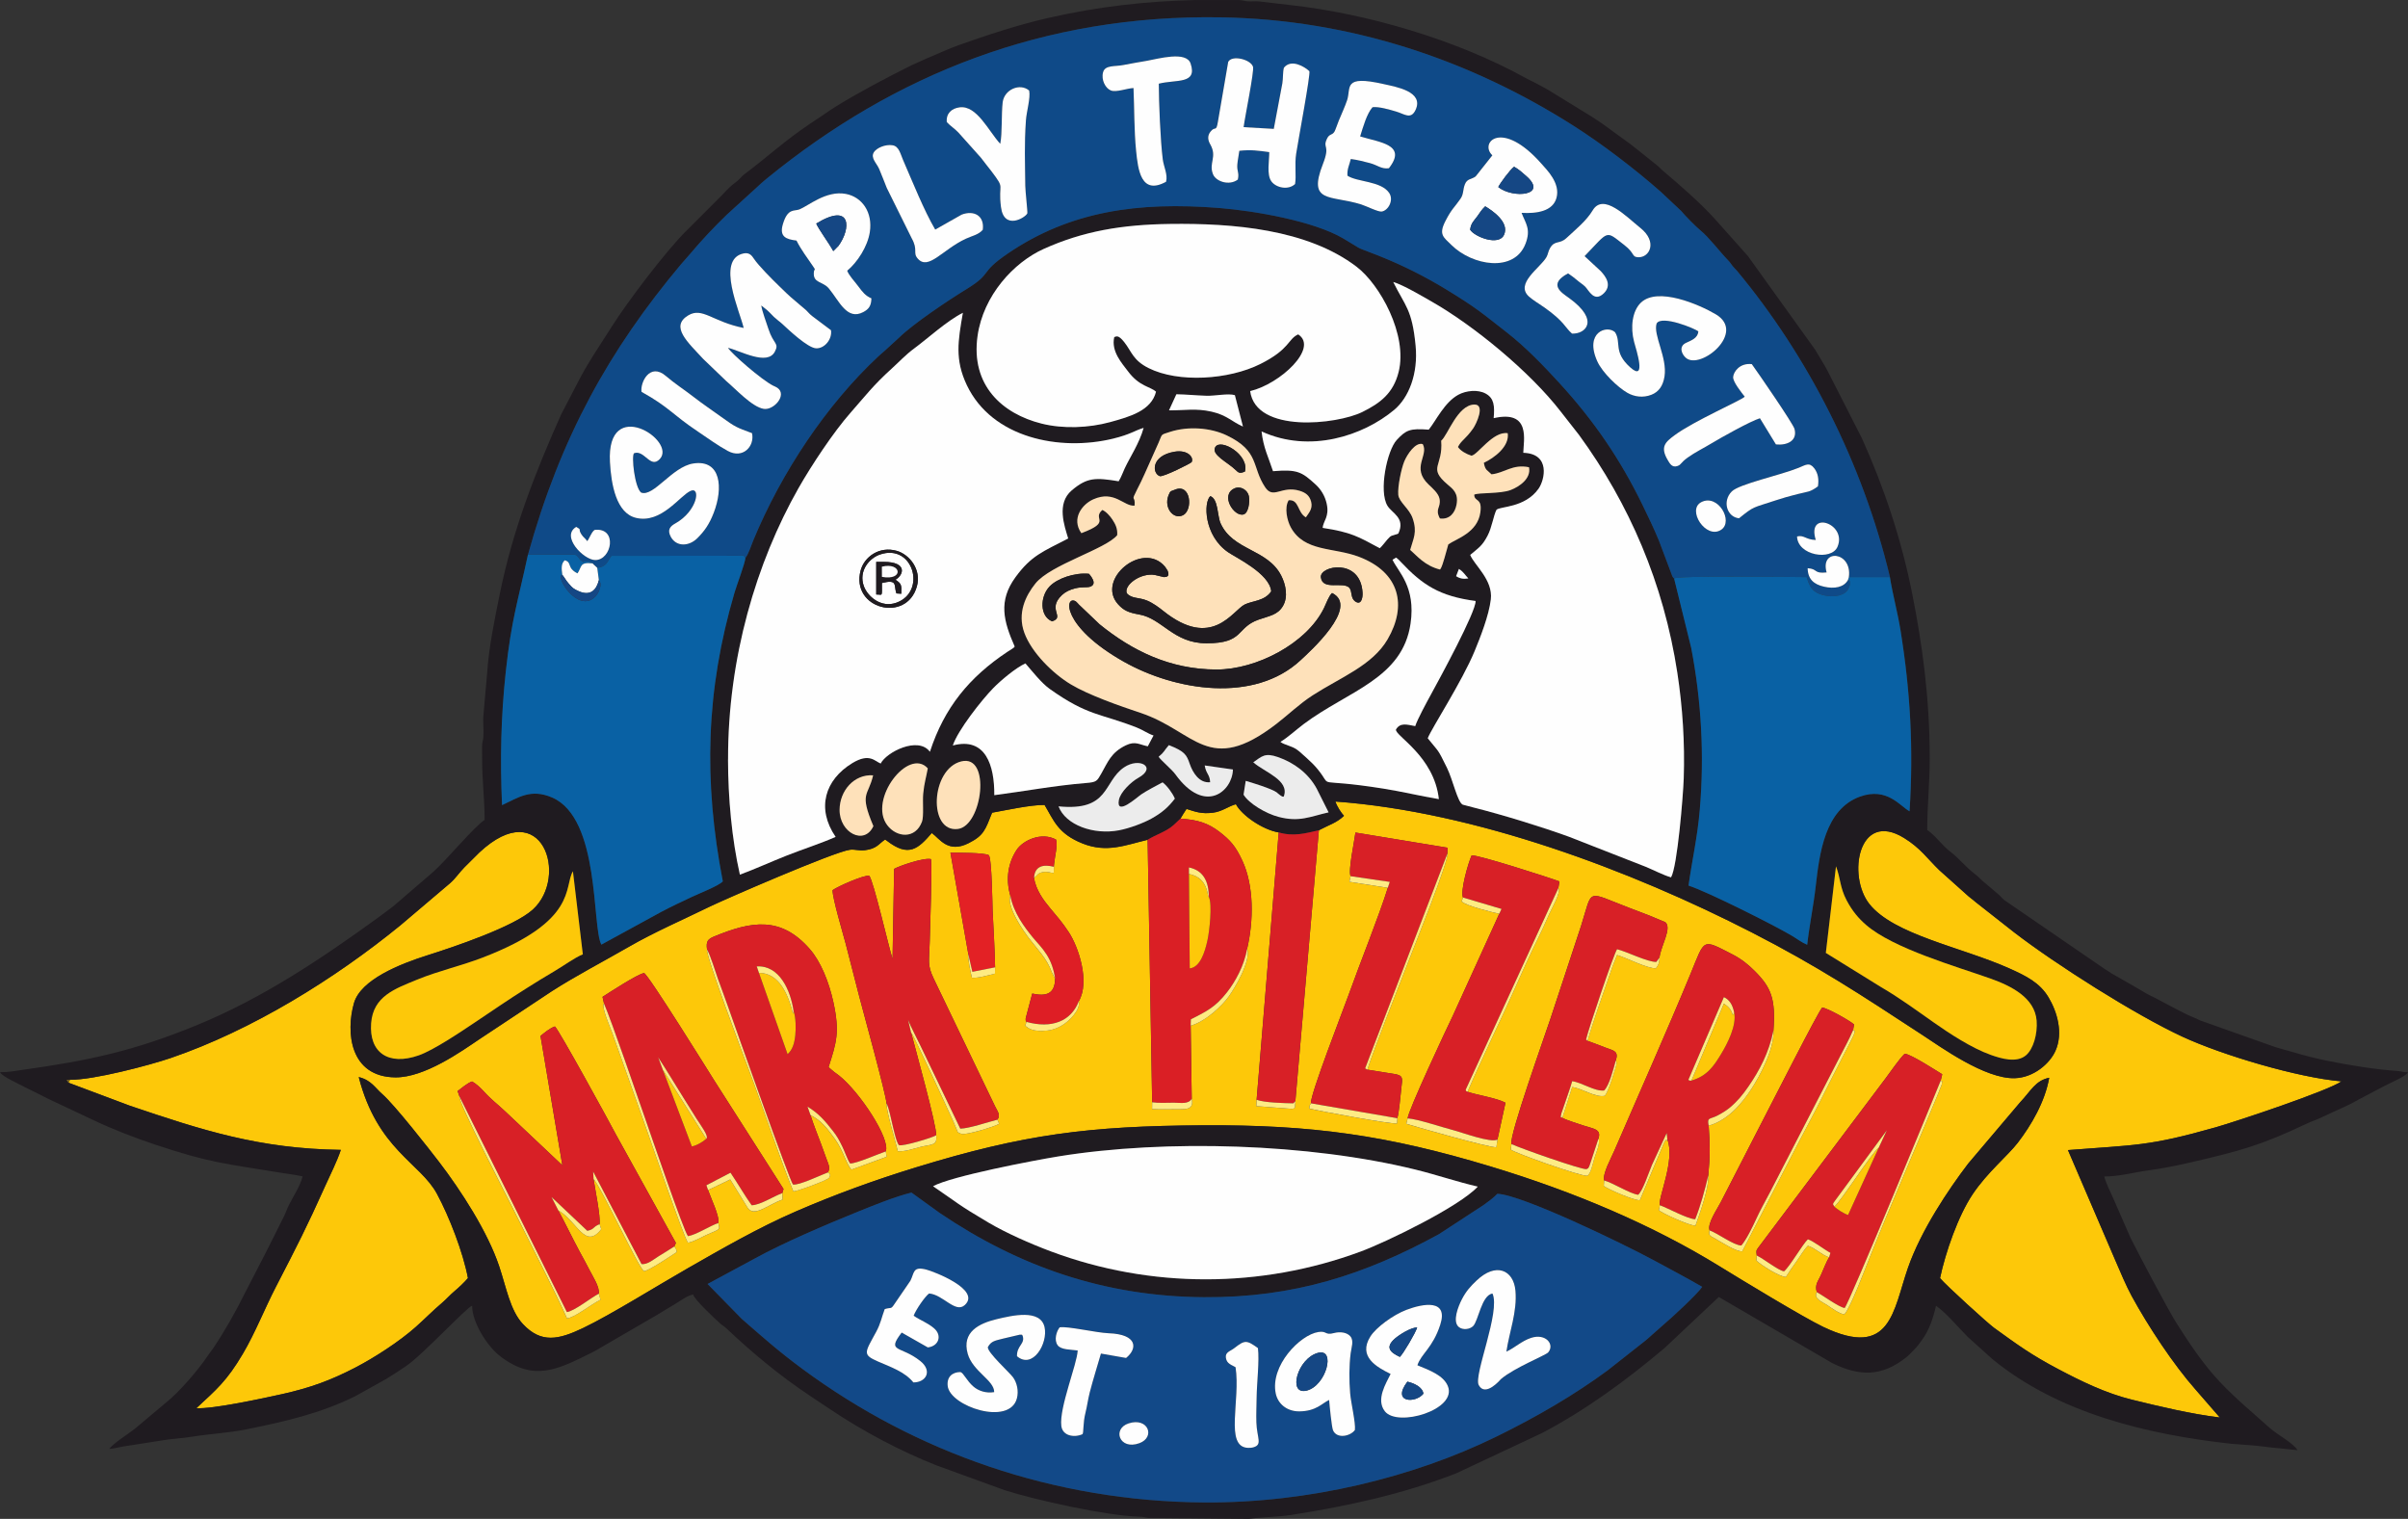 <?xml version="1.0" encoding="UTF-8"?> <svg xmlns="http://www.w3.org/2000/svg" xmlns:xlink="http://www.w3.org/1999/xlink" xmlns:xodm="http://www.corel.com/coreldraw/odm/2003" xml:space="preserve" width="168.566mm" height="106.322mm" version="1.1" style="shape-rendering:geometricPrecision; text-rendering:geometricPrecision; image-rendering:optimizeQuality; fill-rule:evenodd; clip-rule:evenodd" viewBox="0 0 164.249 103.599"><rect x="0" y="0" width="164.249" height="103.599" fill="#333333" stroke="none"/> <defs> <style type="text/css"> .fil4 {fill:#FEFEFE} .fil6 {fill:#FEE1BA} .fil0 {fill:#FDC809} .fil11 {fill:#E32125} .fil10 {fill:#DE1E25} .fil19 {fill:#FDFEFE} .fil15 {fill:#FEEB85} .fil13 {fill:#FEEB82} .fil16 {fill:#FEE877} .fil18 {fill:#FEE683} .fil7 {fill:#D82026} .fil9 {fill:#D72026} .fil8 {fill:#DA1F25} .fil12 {fill:#ECECEC} .fil20 {fill:#7A621A} .fil5 {fill:#0961A4} .fil1 {fill:#1F1B20} .fil2 {fill:#0F4A88} .fil3 {fill:#124988} .fil17 {fill:#154785} .fil14 {fill:#154784} </style> </defs> <g id="Layer_x0020_1">  <g id="_700165168"> <path class="fil0" d="M132.373 73.713c0.136,0.115 0.11,-0.188 0.079,0.246l-0.292 0.738c-1.482,3.586 -3.183,7.451 -4.594,10.991 -0.286,0.718 -1.398,3.646 -1.767,3.96 -0.34,-0.028 -0.898,-0.454 -1.16,-0.626 -0.372,-0.244 -0.95,-0.439 -0.718,-0.889 -0.146,-0.544 0.092,-0.718 0.313,-1.234 0.124,-0.288 0.384,-0.926 0.528,-1.137 -0.556,-0.2 -0.93,-0.626 -1.447,-0.79 -0.293,0.293 -0.499,0.682 -0.75,1.027 -0.266,0.367 -0.535,0.756 -0.752,1.101 -0.474,-0.026 -1.719,-0.832 -2.01,-1.122l0.025 -0.343c-0.042,-0.346 -0.048,-0.325 0.111,-0.55l8.677 -11.535c0.347,-0.461 0.934,-1.33 1.302,-1.677 0.416,0.018 2.158,1.156 2.561,1.4l-0.106 0.439zm-86.381 11.309l0 0c0.112,0.143 0.134,0.152 0.161,0.384 -0.308,0.205 -1.909,1.28 -2.222,1.298 -0.314,-0.085 -2.976,-5.842 -3.444,-6.28 0.099,0.665 0.487,2.546 0.407,3.071l0.118 0.344c-1.108,1.438 -1.642,-0.551 -2.928,-1.278 0.492,0.908 0.95,1.869 1.437,2.778 0.244,0.456 0.482,0.867 0.715,1.334 0.183,0.367 0.687,1.13 0.605,1.567l0.12 0.412c-0.694,0.342 -1.76,1.229 -2.289,1.268 -0.754,-1.72 -2.767,-5.626 -3.72,-7.557 -0.162,-0.328 -3.792,-7.342 -3.607,-7.564l-0.133 -0.379c0.266,-0.19 0.622,-0.521 0.985,-0.655 0.242,0.123 0.579,0.432 0.776,0.649 0.554,0.614 0.942,0.874 1.504,1.408l3.882 3.662 -1.492 -8.827c0.291,-0.227 0.63,-0.526 0.983,-0.645 0.253,0.192 3.733,6.545 4.156,7.357l4.098 7.411 -0.112 0.243zm70.556 -8.24l0 0c1.342,-0.385 2.282,-1.534 2.926,-2.523 0.531,-0.817 1.561,-2.693 1.491,-3.963 0.162,-2.168 -0.152,-2.94 -1.278,-4.068 -0.429,-0.429 -0.902,-0.817 -1.523,-1.134 -2.092,-1.07 -1.853,-1.096 -2.849,1.32 -1.621,3.929 -3.506,8.144 -5.21,12.092 -0.21,0.488 -0.815,1.57 -0.684,2.01l-0.029 0.375c0.345,0.251 2.036,0.982 2.461,0.976l1.621 -3.853c0.293,-0.617 0.087,0.05 0.253,-0.304 0.565,1.389 -0.668,4.058 -0.505,4.496l-0.071 0.341c0.211,0.19 1.999,1.033 2.496,1.053 0.289,-0.803 0.928,-2.563 0.874,-3.431 0.127,-1.314 0.123,-2.072 0.027,-3.386zm0.064 7.141l0 0c-0.091,0.37 0.054,0.377 0.342,0.54 0.541,0.306 1.457,0.91 1.883,0.889l3.883 -7.504c0.646,-1.226 1.332,-2.502 1.956,-3.78l1.68 -3.295c0.297,-0.591 0.066,-0.476 0.04,-0.503l0.068 -0.392c-0.255,-0.246 -1.786,-1.107 -2.171,-1.157 -0.267,0.257 -3.501,6.65 -3.986,7.565l-2.938 5.718c-0.228,0.449 -0.941,1.472 -0.756,1.918zm-63.253 -2.541l0 0 0.085 -0.285 -4.741 -7.426c-0.24,-0.379 -4.502,-7.242 -4.772,-7.299 -0.431,0.056 -2.403,1.346 -2.833,1.623l0.1 0.449c-0.202,0.221 0.457,1.722 0.576,2.05l2.182 6.124c0.378,1.048 2.684,7.807 2.973,8.145 0.356,-0.049 0.892,-0.366 1.251,-0.527 0.926,-0.416 0.959,-0.322 0.81,-0.812 0.132,-0.406 -0.521,-1.743 -0.691,-2.249l1.51 -0.724 1.172 1.906c0.449,0.73 1.44,-0.222 2.397,-0.533l-0.017 -0.44zm-5.132 -16.62l0 0c-0.081,-0.552 0.053,-0.709 0.487,-0.888 2.541,-1.048 4.548,-1.401 6.524,0.862 0.74,0.847 1.303,2.232 1.605,3.616 0.453,2.078 0.2,2.774 -0.328,4.439l0.371 0.316c0.154,0.117 0.226,0.159 0.346,0.255 1.412,1.121 3.52,4.332 3.182,5.175l0.064 0.363 -2.399 0.877c-0.313,-0.279 -0.555,-1.294 -1.139,-2.099 -0.496,-0.685 -0.884,-1.221 -1.657,-1.618 0.211,0.666 0.477,1.317 0.717,1.959 0.126,0.336 0.241,0.66 0.365,1.004 0.14,0.389 0.288,0.63 0.11,0.943 0.059,0.074 0.244,0.099 0.07,0.378 -0.092,0.147 -2.123,0.903 -2.43,0.918 -0.916,-2.201 -2.074,-5.748 -3.005,-8.203 -0.365,-0.962 -2.967,-7.846 -2.884,-8.297zm64.966 0.556l0 0c-0.006,0.367 -0.068,0.475 -0.241,0.725 -0.562,0.035 -1.999,-0.709 -2.655,-0.904l-0.301 0.756c-0.486,1.444 -1.374,3.875 -1.71,5.1 0.433,0.146 0.838,0.318 1.273,0.478 0.51,0.188 0.869,0.228 0.649,0.867 0.025,0.053 0.051,0.056 0.058,0.187 0.006,0.116 -0.595,2.106 -0.827,2.221 -0.612,0.125 -1.535,-0.507 -2.2,-0.605l-0.673 2.102c0.278,0.156 1.102,0.407 1.457,0.529 0.625,0.214 1.23,0.223 1.005,0.883 0.133,0.341 -0.149,0.921 -0.268,1.307 -0.12,0.388 -0.251,1.127 -0.502,1.232 -0.392,0.056 -4.891,-1.534 -5.207,-1.786l0.045 -0.375c-0.2,-0.488 2.313,-7.496 2.646,-8.516l2.103 -6.373c0.826,-2.618 0.288,-2.358 3.357,-1.197 0.448,0.17 0.858,0.328 1.301,0.497l1.088 0.454c0.466,0.406 -0.293,1.579 -0.401,2.416zm-13.092 9.148l0 0c1.007,-2.341 2.149,-4.633 3.193,-6.971 0.51,-1.143 1.052,-2.367 1.596,-3.455 0.269,-0.537 0.546,-1.152 0.783,-1.7 0.14,-0.322 0.832,-1.511 0.621,-1.767l0.076 -0.452c-0.665,-0.255 -5.533,-1.816 -5.988,-1.779 -0.233,0.494 -0.789,2.441 -0.591,2.877l-0.097 0.264c0.317,0.305 2.029,0.732 2.57,0.845l-3.172 6.965c-0.387,0.787 -3.107,6.593 -3.074,6.99l-0.097 0.368c0.752,0.234 5.664,1.635 6.146,1.603l0.075 -0.529 0.546 -2.509c-0.581,-0.323 -1.994,-0.535 -2.587,-0.75zm-32.065 1.903l0 0c0.234,-0.33 -0.013,-0.59 -0.156,-0.894l-4.197 -8.736c-0.449,-0.953 -0.299,-1.148 -0.266,-2.52 0.022,-0.921 0.17,-5.049 0.087,-5.62 -0.482,-0.121 -2.178,0.467 -2.516,0.664l-0.108 6.145c-0.26,-0.808 -1.305,-5.365 -1.59,-5.675 -0.345,-0.07 -2.151,0.726 -2.5,0.983 -0.011,0.547 0.701,2.919 0.89,3.64 0.315,1.204 0.614,2.408 0.927,3.605 0.298,1.14 1.81,6.625 1.864,7.303 -0.024,0.534 0.614,2.576 0.768,3.258 0.49,0.044 1.097,-0.181 1.565,-0.297 0.704,-0.176 1.153,-0.065 1.053,-0.79 0.051,-0.598 -1.445,-5.997 -1.711,-7.007 0.173,0.148 2.435,5.093 2.889,6.089 0.07,0.153 0.113,0.266 0.18,0.423 0.16,0.371 0.058,0.261 0.33,0.389 0.282,0.14 2.355,-0.502 2.605,-0.677l-0.114 -0.281zm-0.161 -10.39l0 0 -0.009 0.431c-0.489,0.117 -1.09,0.306 -1.569,0.283 -0.104,-0.386 -0.281,-1.24 -0.251,-1.627l-1.218 -6.907c0.523,0.007 2.288,-0.01 2.614,0.168 0.215,0.177 0.251,3.489 0.263,3.757 0.059,1.29 0.148,2.605 0.17,3.895zm25.393 6.98l0 0c0.417,0.064 0.825,0.135 1.241,0.2 0.197,0.031 0.403,0.06 0.599,0.094 0.61,0.106 0.561,0.273 0.482,0.916 -0.07,0.572 -0.152,1.687 -0.281,2.104l-0.022 0.354c-0.436,0.067 -5.255,-0.845 -5.973,-1.005 0.002,-0.181 -0.01,-0.084 0.031,-0.244l0.077 -0.12c-0.11,-0.469 2.232,-6.463 2.571,-7.411 0.761,-2.136 2.065,-5.358 2.668,-7.288l-2.619 -0.412 0.079 -0.383c-0.17,-0.414 0.254,-2.336 0.332,-2.976l6.292 1.036 -0.025 0.408c0.149,0.374 -2.324,6.503 -2.652,7.348 -0.611,1.575 -2.377,6.039 -2.801,7.382zm-21.369 -14.027l0 0 -0.025 0.612c-0.238,-0.001 -0.392,-0.124 -0.744,-0.059 -0.356,0.066 -0.333,0.203 -0.599,0.386 0.123,0.836 0.667,1.553 1.068,2.035 0.504,0.607 0.855,0.995 1.309,1.687 0.657,1.003 1.455,3.374 0.672,4.707 0.151,0.501 -0.601,1.37 -1.262,1.71 -0.399,0.205 -0.744,0.298 -1.241,0.305 -0.335,0.005 -0.653,-0.029 -0.928,-0.191 -0.128,-0.075 -0.144,-0.105 -0.217,-0.163l0.083 -0.261c-0.057,-0.105 -0.06,-0.053 -0.053,-0.242l0.446 -1.689c0.971,0.213 1.549,0.017 1.56,-1.022l-0.231 -0.445c-0.33,-0.907 -0.934,-1.509 -1.512,-2.253 -0.377,-0.485 -1.585,-2.193 -1.308,-2.947 -0.342,-1.175 -0.144,-2.27 0.433,-3.14 0.416,-0.629 1.672,-1.244 2.684,-0.695 0.124,0.4 -0.088,1.154 -0.135,1.665zm18.062 -2.306l0 0 -1.605 18.481 -0.031 0.442c-0.165,0.095 0.168,0.017 -0.209,0.085l-2.42 -0.187 0.017 -0.431 1.507 -18.239c-1.104,-0.185 -2.522,-1.172 -2.919,-1.925 -0.534,0.148 -0.938,0.502 -1.574,0.58 -0.774,0.094 -1.167,-0.059 -1.794,-0.258 -0.126,0.196 -0.32,0.479 -0.416,0.664 1.176,0.073 1.905,0.313 2.668,0.905 0.703,0.546 1.077,0.931 1.554,1.959 0.799,1.722 0.778,4.085 0.325,6.023 0.292,0.824 -0.879,2.722 -1.252,3.246 -0.463,0.65 -1.587,1.708 -2.597,1.99l0.073 4.985c0.153,0.728 -0.333,0.718 -0.963,0.714 -0.576,-0.003 -1.159,0.025 -1.742,-0.011l0.005 -0.464 -0.309 -17.906c-1.52,0.362 -2.783,0.914 -4.443,0.25 -1.692,-0.677 -1.959,-1.585 -2.588,-2.628 -0.957,-0.009 -2.594,0.355 -3.577,0.529 -0.47,1.18 -0.565,1.555 -1.603,2.079 -1.413,0.713 -1.971,-0.307 -2.511,-0.693 -0.929,1.073 -1.571,1.687 -3.071,0.523l-0.113 -0.078c-0.446,0.294 -0.554,0.623 -1.368,0.727 -0.416,0.053 -0.687,-0.073 -1.029,-0.03 -1.092,0.137 -8.637,3.425 -9.578,3.885 -1.853,0.907 -3.763,1.73 -5.494,2.728 -1.786,1.029 -3.606,1.971 -5.27,3.039l-4.943 3.275c-1.234,0.834 -3.734,2.613 -5.717,2.598 -3.126,-0.024 -3.395,-3.095 -2.83,-5.065 0.461,-1.605 3.133,-2.668 5.035,-3.269 1.771,-0.559 5.878,-1.939 7.166,-3.113 2.466,-2.247 0.638,-7.887 -3.644,-3.896l-1.028 1.022c-0.35,0.355 -0.597,0.747 -0.977,1.079l-3.382 2.869c-4.463,3.643 -10.112,7.158 -15.691,9.061 -1.418,0.484 -5.283,1.502 -6.818,1.472 -0.162,0.129 -0.034,0.032 -0.134,0.208l4.178 1.567c4.979,1.687 8.842,2.938 14.399,3.015 -0.253,0.772 -0.708,1.662 -1.051,2.426 -1.3,2.892 -1.882,4.018 -3.372,6.903 -0.797,1.543 -1.405,3.13 -2.266,4.588 -1.09,1.847 -1.794,2.427 -3.164,3.7 1.096,0.079 4.625,-0.688 5.826,-0.954 1.991,-0.441 3.388,-0.97 5.026,-1.82 1.304,-0.676 3.008,-1.783 4.101,-2.755 0.652,-0.58 1.154,-1.104 1.786,-1.638 0.324,-0.274 0.554,-0.552 0.884,-0.828 0.284,-0.238 0.673,-0.605 0.9,-0.876 -0.331,-1.757 -1.267,-4.174 -2.112,-5.745 -1.142,-2.122 -4.065,-3.027 -5.337,-7.966 0.845,0.202 1.111,0.731 1.608,1.163 0.842,0.732 3.258,3.823 3.864,4.614 1.508,1.971 3.319,4.773 4.104,7.115 0.492,1.467 0.752,3.022 1.618,3.949 1.253,1.341 2.44,1.074 4.126,0.267 1.877,-0.899 5.126,-2.928 7.141,-4.078 2.28,-1.302 4.816,-2.767 7.352,-3.864 2.648,-1.146 5.312,-2.123 8.209,-3.012 7.332,-2.251 11.763,-2.819 19.547,-2.866 7.464,-0.046 12.591,0.683 19.613,2.802 5.752,1.736 11.107,4.022 15.628,6.809 1.486,0.916 5.736,3.496 7.08,4.139 4.629,2.215 4.766,-1.112 5.784,-4.033 0.883,-2.534 2.745,-5.321 4.109,-7.108l3.536 -4.173c0.746,-0.789 1.037,-1.482 1.988,-1.679 -0.29,1.647 -1.227,3.24 -2.145,4.434 -0.683,0.889 -2.074,2.011 -3.08,3.516 -0.988,1.478 -1.851,3.958 -2.222,5.718 0.41,0.494 3.268,3.09 3.691,3.395 1.639,1.184 2.523,1.835 4.38,2.815 1.527,0.805 3.209,1.637 5.021,2.081 1.905,0.467 3.994,0.971 5.992,1.214l-1.638 -1.885c-1.528,-1.724 -3.255,-4.348 -4.378,-6.407 -0.361,-0.662 -0.795,-1.686 -1.104,-2.408l-3.239 -7.539c4.568,-0.362 5.461,-0.242 10.078,-1.554 1.438,-0.409 7.673,-2.49 8.578,-3.133 -2.967,-0.256 -8.108,-1.78 -10.849,-3.049 -3.223,-1.493 -8.629,-4.925 -11.471,-7.112l-2.638 -2.073c-0.258,-0.232 -0.405,-0.306 -0.609,-0.504l-1.853 -1.658c-0.826,-0.794 -1.289,-1.514 -2.417,-2.208 -3.118,-1.919 -3.885,2.588 -2.363,4.506 1.662,2.096 6.271,2.938 9.498,4.372 1.208,0.537 2.122,0.998 2.719,1.992 0.591,0.985 1.024,2.44 0.467,3.668 -0.39,0.862 -1.48,1.804 -2.755,1.848 -2.033,0.07 -5.056,-2.125 -6.343,-2.966 -4.162,-2.721 -7.062,-4.645 -11.606,-6.975 -8.233,-4.223 -18.864,-8.235 -28.402,-8.929 0.111,0.359 0.411,0.786 0.584,0.975 -0.495,0.479 -1.042,0.627 -1.713,0.985z"></path> <path class="fil1" d="M48.265 87.579l3.234 -1.744c1.939,-1.068 4.847,-2.308 6.949,-3.158 1.082,-0.437 2.592,-1.055 3.723,-1.332l1.943 1.403c5.371,3.632 11.218,5.689 18.01,5.733 6.144,0.04 10.989,-1.547 16.021,-4.296l3.057 -1.996c0.37,-0.265 0.654,-0.476 0.933,-0.76 1.659,0.05 8.676,3.451 10.665,4.531 1.111,0.603 2.259,1.206 3.308,1.815 -0.327,0.49 -2.026,2.062 -2.682,2.618l-0.773 0.683c-0.17,0.146 -0.237,0.224 -0.41,0.359l-2.585 2.037c-2.248,1.656 -4.805,3.158 -7.628,4.537 -5.585,2.73 -12.726,4.519 -19.906,4.471 -10.262,-0.069 -19.699,-3.43 -27.366,-9.09 -1.688,-1.246 -2.675,-2.137 -4.177,-3.443l-2.317 -2.367zm33.348 -87.579l0 0c-3.469,0.079 -6.73,0.448 -10.158,1.234 -2.07,0.475 -4.105,1.153 -6.041,1.837 -0.771,0.273 -1.422,0.595 -2.18,0.903l-1.063 0.478c-1.736,0.867 -3.446,1.767 -5.102,2.776 -0.338,0.206 -0.594,0.394 -0.925,0.616l-0.924 0.617c-1.714,1.151 -2.866,2.238 -4.402,3.391 -0.18,0.135 -0.246,0.22 -0.398,0.373 -0.207,0.21 -0.264,0.212 -0.471,0.386 -0.263,0.22 -0.521,0.517 -0.772,0.769l-2.355 2.355c-1.375,1.359 -4.021,4.837 -5.098,6.548 -0.803,1.274 -1.682,2.537 -2.36,3.892l-1.084 2.085c-1.788,3.991 -3.318,7.934 -4.19,12.252 -0.348,1.724 -0.75,3.636 -0.862,5.39l-0.25 2.833c-0.055,0.469 0.029,1.055 -0.009,1.533 -0.025,0.321 -0.081,0.284 -0.088,0.682 -0.005,0.282 0.004,0.576 0.004,0.86 0,1.431 0.171,2.74 0.171,4.111 -0.746,0.499 -2.571,2.712 -3.489,3.533l-2.484 2.14c-0.176,0.164 -0.278,0.237 -0.473,0.383l-0.883 0.658c-3.88,2.809 -7.845,5.462 -12.315,7.295 -4.325,1.774 -7.365,2.411 -11.933,3.053 -0.49,0.069 -0.843,0.15 -1.477,0.15 0.1,0.275 1.294,0.802 1.598,0.971 0.207,0.115 0.357,0.177 0.572,0.285 0.415,0.208 0.726,0.363 1.141,0.572l2.968 1.399c1.394,0.664 2.883,1.24 4.351,1.729 3.711,1.236 4.722,1.277 8.467,1.895 0.512,0.085 1.058,0.144 1.542,0.257 -0.143,0.614 -0.654,1.389 -0.943,1.969 -0.12,0.24 -0.182,0.452 -0.311,0.716 -0.443,0.906 -0.876,1.746 -1.315,2.624l-1.341 2.598c-0.645,1.299 -1.378,2.608 -2.186,3.808 -0.152,0.227 -0.244,0.319 -0.395,0.547 -0.624,0.94 -1.957,2.483 -2.828,3.167l-2.142 1.798c-0.427,0.34 -1.439,0.963 -1.727,1.356 0.312,-0.007 0.635,-0.108 0.878,-0.149l2.815 -0.44c0.632,-0.107 1.249,-0.125 1.908,-0.232 1.311,-0.213 2.471,-0.252 3.769,-0.513 2.587,-0.52 5.08,-1.096 7.416,-2.261l2.09 -1.164c0.507,-0.306 0.875,-0.558 1.352,-0.875 1.116,-0.741 4.156,-4.031 4.521,-4.128 0,1.144 1.033,2.776 1.934,3.461 2.289,1.737 3.904,0.892 6.23,-0.263 0.288,-0.143 0.424,-0.233 0.658,-0.369l3.738 -2.171c0.437,-0.256 0.819,-0.505 1.229,-0.741 0.411,-0.237 0.82,-0.58 1.282,-0.687 0.098,0.366 1.527,1.692 1.862,1.992 0.186,0.166 0.243,0.162 0.431,0.34 1.766,1.67 3.658,3.239 5.689,4.587l1.387 0.925c2.213,1.486 4.768,2.843 7.232,3.815l4.647 1.69c2.088,0.675 7.027,1.76 9.154,1.808 0.403,0.009 0.365,0.062 0.685,0.086l6.83 0.067c0.885,-0.134 1.949,-0.121 2.897,-0.271 3.962,-0.63 7.54,-1.407 11.218,-2.826l5.886 -2.763c3.002,-1.58 5.761,-3.612 8.342,-5.788l3.705 -3.488 7.737 4.509c1.885,0.928 3.387,0.919 5.038,-0.383 0.196,-0.154 0.378,-0.363 0.565,-0.549 0.204,-0.204 0.322,-0.373 0.499,-0.614 0.516,-0.703 0.773,-1.49 0.977,-2.363 0.656,0.439 1.564,1.522 2.162,2.12l1.667 1.502c4.504,3.708 10.575,5.157 16.304,5.79l1.513 0.114c0.238,0.035 0.69,0.064 0.997,0.116l2.021 0.206c-0.361,-0.539 -1.378,-1.047 -1.905,-1.52 -1.148,-1.031 -2.318,-1.995 -3.385,-3.123 -1.129,-1.194 -2.069,-2.606 -2.949,-3.987 -0.592,-0.928 -2.601,-4.739 -3.151,-5.841l-1.199 -2.74c-0.169,-0.378 -0.505,-1.056 -0.599,-1.456 1.044,0 1.986,-0.28 3.008,-0.417 1.027,-0.138 1.978,-0.334 2.951,-0.56 3.318,-0.77 4.774,-1.166 7.77,-2.592 0.415,-0.198 0.791,-0.309 1.201,-0.512 0.778,-0.384 1.615,-0.701 2.37,-1.141l1.738 -0.916c0.218,-0.115 0.379,-0.184 0.573,-0.283 0.326,-0.167 0.907,-0.406 1.112,-0.687 -0.409,0 -0.357,-0.061 -0.686,-0.084 -1.585,-0.113 -3.182,-0.376 -4.716,-0.679 -0.822,-0.163 -1.692,-0.384 -2.466,-0.617 -0.379,-0.114 -0.8,-0.213 -1.2,-0.342l-5.12 -1.816c-0.226,-0.108 -0.29,-0.147 -0.53,-0.241 -0.352,-0.138 -0.697,-0.331 -1.04,-0.502l-1.512 -0.8c-0.204,-0.102 -0.315,-0.148 -0.516,-0.255 -0.228,-0.121 -0.255,-0.165 -0.484,-0.286 -0.227,-0.121 -0.308,-0.18 -0.487,-0.283l-1.472 -0.84c-0.183,-0.116 -0.269,-0.188 -0.468,-0.303l-6.856 -4.705c-0.155,-0.13 -0.233,-0.252 -0.388,-0.382l-0.833 -0.708c-0.32,-0.236 -0.468,-0.455 -0.822,-0.72 -0.537,-0.402 -1.074,-1.069 -1.611,-1.472 -0.607,-0.455 -1.003,-1.096 -1.592,-1.491 0,-1.66 0.171,-3.157 0.171,-4.881 0,-4.153 -0.509,-7.779 -1.192,-11.225 -0.723,-3.65 -1.907,-7.233 -3.433,-10.612l-2.341 -4.596c-0.118,-0.214 -0.153,-0.287 -0.278,-0.492 -0.216,-0.354 -0.371,-0.611 -0.577,-0.964l-4.582 -6.38 -2.219 -2.491c-0.991,-1.108 -2.447,-2.372 -3.596,-3.341 -0.168,-0.142 -0.208,-0.225 -0.4,-0.37l-1.763 -1.406c-0.589,-0.441 -1.185,-0.847 -1.785,-1.298 -0.301,-0.227 -0.592,-0.4 -0.922,-0.62l-2.917 -1.793c-0.372,-0.205 -0.614,-0.351 -0.999,-0.542 -0.2,-0.1 -0.322,-0.15 -0.514,-0.257 -4.698,-2.611 -10.83,-4.42 -16.147,-5.005l-2.072 -0.24c-0.244,-0.028 -0.519,0.01 -0.762,-0.009 -0.289,-0.022 -0.288,-0.07 -0.579,-0.085l-2.931 0zm19.186 80.937l0 0c-1.379,-0.317 -2.798,-0.803 -4.255,-1.162 -7.229,-1.782 -17.03,-2.086 -24.348,-0.899 -1.657,0.269 -7.305,1.347 -8.554,2.035 1.702,1.16 1.686,1.242 3.775,2.475 1.199,0.708 2.847,1.44 4.278,1.974 6.805,2.541 14.315,2.525 21.118,0.004 1.772,-0.657 6.72,-3.057 7.986,-4.427zm24.434 -21.847l0 0c0.315,0.829 0.262,1.441 0.725,2.32 0.387,0.733 0.81,1.229 1.325,1.676 1.862,1.615 6.178,2.84 8.495,3.664 1.39,0.494 3.018,1.296 3.14,2.868 0.07,0.907 -0.226,1.947 -0.736,2.37 -0.638,0.529 -1.68,0.217 -2.385,-0.033 -1.326,-0.471 -2.861,-1.488 -3.877,-2.201 -1.141,-0.801 -2.357,-1.698 -3.64,-2.442l-3.74 -2.315 0.693 -5.906zm-85.478 6.004l0 0c-0.541,0.212 -1.396,0.835 -1.942,1.151 -0.621,0.359 -1.274,0.77 -1.861,1.138 -1.293,0.81 -2.36,1.552 -3.608,2.386 -0.953,0.636 -2.764,1.857 -3.779,2.215 -2.084,0.734 -3.402,-0.198 -3.251,-2.193 0.14,-1.842 1.631,-2.351 3.14,-2.971 1.456,-0.598 3.01,-0.942 4.484,-1.51 6.497,-2.501 5.507,-4.82 6.14,-5.88l0.676 5.665zm-35.083 8.754l0 0 4.178 1.567c4.979,1.687 8.842,2.938 14.399,3.015 -0.253,0.772 -0.708,1.662 -1.051,2.426 -1.3,2.892 -1.882,4.018 -3.372,6.903 -0.797,1.543 -1.405,3.13 -2.266,4.588 -1.09,1.847 -1.794,2.427 -3.164,3.7 1.096,0.079 4.625,-0.688 5.826,-0.954 1.991,-0.441 3.388,-0.97 5.026,-1.82 1.304,-0.676 3.008,-1.783 4.101,-2.755 0.652,-0.58 1.154,-1.104 1.786,-1.638 0.324,-0.274 0.554,-0.552 0.884,-0.828 0.284,-0.238 0.673,-0.605 0.9,-0.876 -0.331,-1.757 -1.267,-4.174 -2.112,-5.745 -1.142,-2.122 -4.065,-3.027 -5.337,-7.966 0.845,0.202 1.111,0.731 1.608,1.163 0.842,0.732 3.258,3.823 3.864,4.614 1.508,1.971 3.319,4.773 4.104,7.115 0.492,1.467 0.752,3.022 1.618,3.949 1.253,1.341 2.44,1.074 4.126,0.267 1.877,-0.899 5.126,-2.928 7.141,-4.078 2.28,-1.302 4.816,-2.767 7.352,-3.864 2.648,-1.146 5.312,-2.123 8.209,-3.012 7.332,-2.251 11.763,-2.819 19.547,-2.866 7.464,-0.046 12.591,0.683 19.613,2.802 5.752,1.736 11.107,4.022 15.628,6.809 1.486,0.916 5.736,3.496 7.08,4.139 4.629,2.215 4.766,-1.112 5.784,-4.033 0.883,-2.534 2.745,-5.321 4.109,-7.108l3.536 -4.173c0.746,-0.789 1.037,-1.482 1.988,-1.679 -0.29,1.647 -1.227,3.24 -2.145,4.434 -0.683,0.889 -2.074,2.011 -3.08,3.516 -0.988,1.478 -1.851,3.958 -2.222,5.718 0.41,0.494 3.268,3.09 3.691,3.395 1.639,1.184 2.523,1.835 4.38,2.815 1.527,0.805 3.209,1.637 5.021,2.081 1.905,0.467 3.994,0.971 5.992,1.214l-1.638 -1.885c-1.528,-1.724 -3.255,-4.348 -4.378,-6.407 -0.361,-0.662 -0.795,-1.686 -1.104,-2.408l-3.239 -7.539c4.568,-0.362 5.461,-0.242 10.078,-1.554 1.438,-0.409 7.673,-2.49 8.578,-3.133 -2.967,-0.256 -8.108,-1.78 -10.849,-3.049 -3.223,-1.493 -8.629,-4.925 -11.471,-7.112l-2.638 -2.073c-0.258,-0.232 -0.405,-0.306 -0.609,-0.504l-1.853 -1.658c-0.826,-0.794 -1.289,-1.514 -2.417,-2.208 -3.118,-1.919 -3.885,2.588 -2.363,4.506 1.662,2.096 6.271,2.938 9.498,4.372 1.208,0.537 2.122,0.998 2.719,1.992 0.591,0.985 1.024,2.44 0.467,3.668 -0.39,0.862 -1.48,1.804 -2.755,1.848 -2.033,0.07 -5.056,-2.125 -6.343,-2.966 -4.162,-2.721 -7.062,-4.645 -11.606,-6.975 -8.233,-4.223 -18.864,-8.235 -28.402,-8.929 0.111,0.359 0.411,0.786 0.584,0.975 -0.495,0.479 -1.042,0.627 -1.713,0.985 -0.9,0.212 -1.737,0.446 -2.74,0.151 -1.104,-0.185 -2.522,-1.172 -2.919,-1.925 -0.534,0.148 -0.938,0.502 -1.574,0.58 -0.774,0.094 -1.167,-0.059 -1.794,-0.258 -0.126,0.196 -0.32,0.479 -0.416,0.664l-0.449 0.422c-0.512,0.468 -1.218,0.661 -1.788,1.019 -1.52,0.362 -2.783,0.914 -4.443,0.25 -1.692,-0.677 -1.959,-1.585 -2.588,-2.628 -0.957,-0.009 -2.594,0.355 -3.577,0.529 -0.47,1.18 -0.565,1.555 -1.603,2.079 -1.413,0.713 -1.971,-0.307 -2.511,-0.693 -0.929,1.073 -1.571,1.687 -3.071,0.523l-0.113 -0.078c-0.446,0.294 -0.554,0.623 -1.368,0.727 -0.416,0.053 -0.687,-0.073 -1.029,-0.03 -1.092,0.137 -8.637,3.425 -9.578,3.885 -1.853,0.907 -3.763,1.73 -5.494,2.728 -1.786,1.029 -3.606,1.971 -5.27,3.039l-4.943 3.275c-1.234,0.834 -3.734,2.613 -5.717,2.598 -3.126,-0.024 -3.395,-3.095 -2.83,-5.065 0.461,-1.605 3.133,-2.668 5.035,-3.269 1.771,-0.559 5.878,-1.939 7.166,-3.113 2.466,-2.247 0.638,-7.887 -3.644,-3.896l-1.028 1.022c-0.35,0.355 -0.597,0.747 -0.977,1.079l-3.382 2.869c-4.463,3.643 -10.112,7.158 -15.691,9.061 -1.418,0.484 -5.283,1.502 -6.818,1.472l-0.265 0.016 0.131 0.192zm60.896 -21.915l0 0c2.051,-0.507 1.442,4.397 -0.23,4.608 -2.043,0.258 -1.862,-4.091 0.23,-4.608zm-5.994 4.414l0 0c-0.614,1.337 -2.314,0.459 -2.306,-1.113 0.007,-1.292 0.98,-2.439 2.288,-2.352 -0.337,1.454 -0.96,1.159 0.018,3.465zm12.628 -1.347l0 0c3.506,0.348 3.028,-1.677 4.463,-2.656 1.063,-0.725 2.279,-0.009 0.974,0.713 -0.458,0.253 -1.224,0.961 -1.323,1.518 -0.199,1.12 1.249,-0.202 1.512,-0.382 0.375,-0.257 1.055,-0.61 1.47,-0.831 0.287,0.21 0.668,0.713 0.838,1.109 -0.434,0.575 -0.877,0.964 -1.604,1.367 -0.55,0.305 -1.492,0.658 -2.204,0.794 -1.728,0.33 -3.646,-0.356 -4.126,-1.632zm-8.918 -2.592l0 0c-0.113,0.624 -0.242,0.996 -0.313,1.732 -0.051,0.524 0.051,1.542 -0.081,1.899 -0.448,1.214 -1.732,1.092 -2.37,0.246 -1.316,-1.745 1.451,-5.34 2.764,-3.877zm27.34 3l0 0c-1.25,0.28 -1.984,0.684 -3.413,0.309 -0.875,-0.229 -2.024,-0.914 -2.388,-1.516l0.147 -0.941c0.349,0.098 1.784,0.536 2.112,0.783 0,0 0.437,0.408 0.488,0.269 0.402,-1.103 -1.312,-1.64 -2.085,-2.318 0.603,-0.419 0.792,-0.667 1.689,-0.356 1.086,0.377 2.075,1.104 2.641,2.156l0.809 1.613zm-10.897 -4.586l0 0c1.095,0.426 1.215,0.671 1.422,1.274 0.21,0.613 0.657,1.333 1.395,1.257 -0.024,-0.547 -0.274,-0.553 -0.372,-1.145l1.926 0.276c-0.039,1.491 -1.917,3.109 -3.923,0.332 -0.259,-0.358 -0.98,-0.94 -1.144,-1.202 0.385,-0.311 0.36,-0.405 0.696,-0.792zm-14.735 0.024l0 0c0.338,-1.036 1.976,-3.112 2.756,-3.91 0.511,-0.523 1.537,-1.388 2.195,-1.687 0.479,0.549 1.083,1.334 1.665,1.747 2.63,1.866 3.441,1.647 5.934,2.629 0.437,0.172 0.734,0.409 1.139,0.541l-0.39 0.736c-0.579,-0.111 -0.847,-0.381 -1.502,-0.064 -1.02,0.493 -1.234,1.168 -1.671,1.927 -0.296,0.514 -0.313,0.583 -1.042,0.642 -2.166,0.175 -4.156,0.557 -6.255,0.829 0.015,-2.023 -0.587,-3.988 -2.829,-3.39zm34.519 -12.042l0 0c0.316,0.196 0.404,0.398 0.645,0.648 -0.339,0.052 -0.572,0.014 -0.835,-0.154l0.19 -0.494zm-3.294 3.716l0 0c0.361,-2.509 -0.844,-3.506 -1.235,-4.347l0.245 -0.144c0.017,0.011 0.039,0.028 0.049,0.035l0.136 0.117c0.045,0.043 0.082,0.084 0.124,0.129 1.488,1.583 2.649,2.351 5.115,2.678 0.024,0.745 -2.459,5.303 -3.065,6.41 -0.259,0.473 -0.908,1.664 -1.054,2.124 -0.595,-0.114 -1.024,-0.251 -1.314,0.229 -0.09,0.423 2.601,1.803 2.927,4.751 -1.259,-0.21 -2.493,-0.512 -3.785,-0.717 -4.972,-0.787 -3.326,0.081 -4.49,-1.332 -0.258,-0.313 -0.427,-0.462 -0.722,-0.737 -0.868,-0.807 -0.803,-0.673 -1.577,-0.985 -0.09,-0.036 -0.018,-0.007 -0.12,-0.058l-0.113 -0.076c0.502,-0.296 1.073,-0.83 1.6,-1.224 3.019,-2.258 6.736,-3.083 7.278,-6.856zm-18.826 -8.034l0 0c0.063,-0.788 -0.301,-0.167 0.177,-1.11 0.181,-0.356 0.334,-0.656 0.501,-1.037 0.313,-0.714 0.637,-1.429 0.952,-2.131 0.285,-0.634 0.096,-0.528 0.79,-0.752 1.231,-0.398 2.763,-0.287 3.868,0.243 2.26,1.085 1.677,2.139 2.623,3.545 0.559,0.831 1.117,-0.142 2.342,0.231 0.412,0.126 0.678,0.319 0.789,0.75 0.128,0.5 -0.195,0.799 -0.36,1.062 -0.594,-0.338 -0.446,-1.226 -1.173,-1.166 -0.307,0.505 -0.106,1.386 0.141,1.84 0.927,1.702 2.91,1.353 4.657,2.019 2.785,1.062 3.293,3.324 1.95,5.628 -1.039,1.782 -3.212,2.595 -5.099,3.81 -0.923,0.594 -1.669,1.328 -2.491,1.962 -4.648,3.579 -5.509,0.488 -9.277,-0.761 -1.376,-0.456 -3.53,-1.21 -4.742,-1.94 -1.228,-0.74 -2.672,-2.164 -3.167,-3.512 -0.498,-1.357 0.095,-2.546 0.754,-3.368 1.037,-1.292 4.798,-2.341 5.579,-3.297 0.032,-0.468 -0.133,-0.759 -0.324,-1.057 -0.144,-0.224 -0.441,-0.566 -0.693,-0.661 -0.73,0.644 0.697,0.786 -1.429,1.583 -0.701,-0.997 0.056,-1.968 0.809,-2.306 1.46,-0.655 2.099,0.51 2.823,0.426zm20.912 -4.429l0 0c0.454,-0.375 1.098,-2.418 2.245,-2.465 0.795,-0.033 0.142,1.336 -0.071,1.637 -0.529,0.747 -0.801,0.794 -1.032,1.257 0.178,0.264 0.562,0.481 0.919,0.594 0.415,-0.036 1.469,-1.698 2.476,-1.532 0.128,0.909 -0.921,1.685 -1.63,2.018 0.098,0.534 0.236,0.49 0.524,0.785 0.895,-0.092 1.431,-0.716 2.557,-0.483 0.159,0.778 -0.665,1.33 -1.25,1.553 -0.721,0.276 -2.201,0.162 -2.487,0.319 0.011,0.517 0.558,0.18 0.42,1.2 -0.19,1.401 -1.635,1.802 -2.186,2.189l-0.263 0.937c-0.094,0.274 -0.153,0.581 -0.302,0.78 -1.053,-0.266 -1.571,-0.939 -2.037,-1.338 0.213,-0.781 0.501,-1.188 0.168,-2.158 -0.229,-0.667 -0.934,-1.106 -0.979,-1.604 -0.05,-0.558 0.209,-1.792 0.408,-2.272 0.198,-0.477 0.76,-1.336 1.261,-1.183 0.429,0.783 -0.817,1.605 0.407,2.764 0.242,0.229 0.674,0.598 0.739,0.973 0.106,0.618 -0.337,0.663 0.024,1.335 0.656,0.088 1.025,-0.376 1.133,-0.942 0.152,-0.794 -0.263,-1.079 -0.607,-1.372 -1.384,-1.178 -0.295,-1.205 -0.439,-2.992zm-18.062 -3.167l0 0c0.687,0.013 1.366,0.082 2.056,0.103 0.59,0.018 1.462,-0.178 1.934,-0.042l0.552 2.141c-0.734,-0.314 -1.095,-0.779 -2.136,-1.014 -1.106,-0.249 -1.827,-0.079 -2.907,-0.091l0.502 -1.097zm-1.388 -0.173l0 0c-0.327,1.288 -1.766,1.699 -3.136,2.073 -1.45,0.396 -3.192,0.47 -4.667,0.101 -2.682,-0.67 -4.845,-2.61 -4.37,-5.976 0.391,-2.773 2.475,-5.021 4.508,-5.937 2.697,-1.215 5.335,-1.662 8.622,-1.706 4.262,-0.056 9.343,0.346 12.722,2.919 1.593,1.213 3.494,4.638 2.872,7.163 -0.364,1.478 -1.273,2.147 -2.479,2.744 -1.728,0.855 -7.259,1.476 -7.651,-1.424 2.062,-0.489 4.686,-2.955 3.275,-3.87 -0.718,0.327 -0.544,1.001 -2.579,2.02 -2.164,1.084 -5.597,1.297 -7.626,0.279 -1.074,-0.539 -1.151,-1.13 -1.658,-1.77 -0.41,-0.516 -0.531,-0.387 -0.683,-0.344 -0.23,0.979 0.541,1.802 0.929,2.324 0.791,1.062 1.52,1.038 1.921,1.402zm-29.194 25.091l0 0c-0.018,-6.936 1.938,-13.462 4.799,-18.504 0.888,-1.565 2.4,-3.847 3.566,-5.167 1.015,-1.149 1.522,-1.844 2.813,-3.012 0.498,-0.45 0.925,-0.924 1.538,-1.375 0.888,-0.653 2.209,-1.866 3.301,-2.417 -0.329,1.899 -0.565,3.191 0.273,4.944 1.726,3.612 6.349,4.518 9.963,3.642 1.216,-0.295 1.483,-0.557 2.093,-0.736 -0.306,1.078 -0.906,1.947 -1.284,2.747 -0.135,0.286 -0.251,0.634 -0.42,0.894 -1.567,-0.255 -2.141,-0.277 -3.203,0.624 -1.059,0.899 -0.49,2.441 -0.239,3.277 -1.715,0.897 -2.509,1.152 -3.599,2.647 -1.182,1.622 -0.813,2.998 -0.049,4.728 -0.119,0.117 0.073,-0.034 -0.144,0.131l-0.366 0.234c-2.578,1.718 -4.289,3.784 -5.273,6.809 -0.807,-1.082 -2.976,0.034 -3.359,0.802 -0.397,-0.148 -0.757,-0.744 -1.938,-0.026 -1.864,1.134 -2.468,3.086 -1.135,5.031 -1.064,0.468 -2.251,0.843 -3.347,1.277 -1.06,0.42 -2.141,0.914 -3.183,1.299 -0.558,-2.47 -0.803,-5.229 -0.81,-7.849zm36.393 -22.38l0 0c3.285,1.509 6.927,0.302 9.047,-1.472 0.992,-0.829 1.644,-2.459 1.459,-4.383 -0.239,-2.486 -0.71,-2.691 -1.526,-4.338 0.664,0.189 1.992,0.977 2.592,1.318 2.924,1.662 6.761,4.833 8.835,7.523l1.241 1.584c3.43,4.698 5.776,10.123 6.712,16.234 0.359,2.345 0.515,4.777 0.435,7.199 -0.039,1.177 -0.435,6.034 -0.865,6.748 -0.494,-0.133 -1.211,-0.508 -1.742,-0.725l-5.232 -2.047c-1.854,-0.675 -4.492,-1.487 -6.492,-1.989l-0.744 -0.196c-0.358,-0.175 -0.667,-1.689 -1.077,-2.52 -0.672,-1.363 -0.495,-0.99 -1.309,-2.009 0.28,-0.711 2.338,-3.859 3.2,-5.948 0.395,-0.957 0.97,-2.421 1.103,-3.523 0.161,-1.334 -1.144,-2.357 -1.406,-3.034 0.59,-0.499 0.816,-0.611 1.18,-1.303 0.307,-0.585 0.405,-1.38 0.614,-1.776 0.243,-0.244 1.922,-0.12 2.86,-1.427 0.435,-0.607 0.84,-2.406 -1.032,-2.46 0.012,-0.834 0.541,-2.945 -2.021,-2.363 0.071,-0.826 0.035,-1.351 -0.536,-1.671 -0.54,-0.302 -1.358,-0.21 -1.882,0.078 -0.943,0.52 -1.501,1.743 -2.012,2.378 -1.274,-0.1 -1.549,0.017 -2.186,0.707 -0.654,0.708 -1.238,3.481 -0.63,4.484 0.314,0.518 1.244,0.824 0.741,1.897 -0.503,0.195 -0.445,0.058 -0.762,0.419 -0.139,0.157 -0.34,0.438 -0.503,0.579 -1.487,-0.803 -1.946,-1.087 -3.896,-1.388 0.042,-0.481 0.473,-0.75 0.277,-1.649 -0.117,-0.535 -0.4,-0.982 -0.747,-1.301 -0.957,-0.878 -1.254,-1.052 -2.915,-0.916 -0.307,-0.947 -0.651,-1.572 -0.781,-2.709zm-35.205 8.62l0 0c-0.02,0.355 -0.595,1.864 -0.745,2.376 -1.959,6.672 -2.123,12.825 -0.797,19.69 -0.259,0.293 -1.608,0.824 -2.096,1.052 -0.736,0.343 -1.432,0.674 -2.127,1.042l-4.06 2.22c-0.66,-1.215 -0.059,-8.607 -3.356,-10.032 -1.472,-0.636 -2.326,0.017 -3.419,0.518 -0.139,-3.14 -0.078,-6.012 0.255,-9.107 0.382,-3.55 0.825,-4.774 1.512,-7.978 2.216,-7.987 5.533,-13.958 10.441,-19.809l0.6 -0.685c0.81,-0.968 1.657,-1.859 2.526,-2.699l2.061 -1.878c0.171,-0.172 0.463,-0.421 0.682,-0.6 8.692,-7.085 18.866,-11.17 30.917,-10.979 8.914,0.141 17.083,2.935 24.117,7.415 1.929,1.229 4.209,2.968 5.944,4.505l1.367 1.284c0.281,0.341 1,1.068 1.322,1.333 0.599,0.493 1.287,1.424 1.891,2.046 0.145,0.15 0.172,0.224 0.302,0.387 0.106,0.134 0.178,0.179 0.286,0.309 4.811,5.782 8.575,13.088 10.443,20.902 0.184,1.167 0.529,2.409 0.727,3.641 0.673,4.182 0.886,8.065 0.615,12.331 -0.631,-0.328 -1.523,-1.67 -3.381,-1 -2.395,0.864 -2.767,3.873 -3.022,6.125 -0.154,1.358 -0.432,2.661 -0.579,3.98 -0.36,-0.143 -0.681,-0.398 -1.022,-0.601 -1.275,-0.758 -5.833,-3.039 -7.073,-3.435 0.244,-1.741 0.611,-3.312 0.768,-5.169 0.314,-3.71 0.113,-7.42 -0.587,-11.053l-1.164 -4.721c-0.09,-0.089 -0.043,-0.014 -0.125,-0.157l-0.914 -2.431c-0.354,-0.854 -0.712,-1.595 -1.104,-2.4 -1.565,-3.221 -3.371,-5.82 -5.69,-8.353 -1.067,-1.166 -2.304,-2.452 -3.581,-3.445 -1.705,-1.325 -1.997,-1.625 -4.107,-2.916 -1.446,-0.884 -3.002,-1.67 -4.686,-2.337 -1.784,-0.706 -0.768,-0.214 -2.358,-1.153 -2.029,-1.199 -6.06,-1.889 -8.449,-2.08 -5.562,-0.445 -10.192,0.216 -14.425,3.095 -2.031,1.381 -0.987,1.309 -2.854,2.452 -1.211,0.742 -3.623,2.352 -4.582,3.3l-0.938 0.858c-0.165,0.154 -0.285,0.242 -0.457,0.402 -3.567,3.326 -6.618,7.929 -8.53,12.532 -0.155,0.373 -0.34,0.977 -0.547,1.22z"></path> <path class="fil2" d="M39.307 35.938c0.422,0.238 0.083,0.097 0.362,0.524 0.125,0.191 0.236,0.234 0.386,0.446 0.141,-0.151 0.299,-0.651 0.51,-0.765 1.592,-0.177 1.165,2.075 0.028,2.057 -0.781,-0.012 -2.364,-1.628 -1.285,-2.262zm84.547 0.892l0 0c-0.653,-2.074 2.162,-1.121 1.481,0.466 -0.416,0.97 -2.721,0.599 -2.759,-0.706 0.477,-0.119 0.59,0.22 1.278,0.24zm-7.804 -2.584l0 0c1.144,-0.581 2.209,1.317 1.353,1.886 -1.038,0.69 -2.373,-1.369 -1.353,-1.886zm2.568 1.105l0 0c1.066,-0.862 0.912,-0.692 2.513,-1.227 0.511,-0.171 0.917,-0.281 1.467,-0.421 0.736,-0.187 0.835,-0.117 1.403,-0.53 0.074,-0.47 0.012,-0.895 -0.252,-1.236 -0.337,-0.437 -0.588,-0.222 -1.066,-0.029 -1.265,0.512 -4.049,1.103 -4.557,1.609 -0.668,0.665 -0.331,1.753 0.492,1.833zm-74.883 -1.751l0 0c-0.447,-0.34 -0.677,-2.516 -0.486,-2.686 0.71,-0.261 1.112,1.089 1.76,0.393 1.175,-1.261 -3.655,-4.366 -3.403,0.211 0.086,1.57 0.442,3.479 1.766,3.803 1.746,0.426 3.005,-1.525 3.739,-1.84 0.703,-0.302 0.466,1.373 -1.046,2.221 -0.322,0.18 -0.582,0.412 -0.307,0.917 0.374,0.688 1.238,0.667 1.819,0.081 0.471,-0.474 0.799,-0.924 1.107,-1.72 0.653,-1.691 0.511,-3.664 -1.401,-3.365 -1.437,0.224 -2.696,2.295 -3.547,1.985zm0.026 -6.872l0 0c-0.105,-0.613 0.557,-2.04 1.668,-1.078 0.586,0.508 1.263,0.94 1.854,1.4 0.625,0.487 1.197,0.867 1.888,1.365 1.025,0.74 1.058,0.731 2.127,1.129 0.194,0.888 -0.616,1.774 -1.645,1.218 -0.698,-0.377 -1.393,-0.889 -2.027,-1.313 -1.823,-1.219 -1.95,-1.655 -3.863,-2.721zm77.376 3.585l0 0 -1.092 -1.785c-0.643,0.196 -2.674,1.331 -3.307,1.715 -0.524,0.318 -1.11,0.602 -1.61,0.96 -0.536,0.384 -0.417,0.477 -0.705,0.581 -0.365,0.132 -0.521,-0.161 -0.66,-0.393 -0.548,-0.917 -0.163,-1.24 0.453,-1.699 1.317,-0.98 4.569,-2.392 4.793,-2.635 -0.231,-0.301 -0.817,-1.02 -0.789,-1.345 0.031,-0.365 0.46,-0.97 1.272,-0.876 0.404,0.556 2.817,4.06 2.913,4.42 0.214,0.807 -0.497,1.136 -1.267,1.057zm-10.975 -7.653l0 0c-0.545,-0.514 -2.106,-0.004 -1.213,1.983 0.348,0.775 1.399,1.774 2.049,2.148 0.478,0.275 1.073,0.361 1.648,0.134 0.496,-0.197 0.786,-0.599 0.889,-1.244 0.206,-1.292 -0.792,-2.847 -0.536,-3.618 0.344,-0.595 2.655,0.36 2.845,0.544 -0.039,0.449 -0.459,0.605 -0.831,0.774 -0.531,0.242 -0.308,0.782 -0.014,1.032 0.994,0.843 4.138,-1.732 2.035,-2.975 -1.144,-0.676 -3.96,-1.889 -5.106,-0.798 -0.595,0.566 -0.732,1.685 -0.464,2.688 0.137,0.514 0.88,2.759 -0.271,1.723 -1.174,-1.058 -0.582,-1.685 -1.031,-2.392zm-58.237 -1.823l0 0c0.081,0.468 0.334,1.113 0.488,1.594 0.343,1.069 0.757,0.954 0.438,1.559 -0.519,0.985 -2.36,-0.073 -3.197,-0.266 0.256,0.412 2.291,2.182 3.081,2.581 0.099,0.05 0.189,0.078 0.283,0.142 0.704,0.477 -0.233,1.553 -0.926,1.441 -0.8,-0.13 -1.909,-1.355 -2.553,-1.894l-1.574 -1.511c-1.028,-1.122 -2.292,-2.21 -1.018,-2.974 0.971,-0.582 1.67,0.446 3.78,0.86 -0.235,-1.064 -1.912,-4.679 -0.017,-5.083 0.397,-0.085 0.563,0.124 0.732,0.381 0.286,0.434 1.233,1.386 1.642,1.782 0.37,0.359 0.748,0.741 1.157,1.071 0.229,0.185 0.366,0.329 0.602,0.511 0.245,0.189 0.317,0.348 0.573,0.538l1.267 0.952c0.093,0.622 -0.446,1.264 -1.02,1.235 -0.569,-0.028 -1.863,-1.253 -2.307,-1.666 -0.1,-0.093 -0.173,-0.144 -0.283,-0.234 -0.268,-0.218 -0.298,-0.25 -0.573,-0.538 -0.18,-0.188 -0.389,-0.329 -0.574,-0.483zm55.301 1.916l0 0c-0.517,-0.454 -0.484,-0.787 -1.884,-1.783 -0.299,-0.213 -0.772,-0.489 -1.054,-0.745 -0.971,-0.881 0.778,-1.958 1.196,-2.688 0.109,-0.191 0.114,-0.391 0.243,-0.615 0.326,-0.563 0.645,-0.245 1.114,-0.681 0.646,-0.601 1.376,-1.193 1.793,-1.891 0.732,-1.226 2.289,0.422 3.252,1.191 1.191,0.952 0.638,2.027 -0.133,2.004 -0.475,-0.014 -0.205,-0.249 -0.957,-0.83 -1.315,-1.017 -1.005,-1.015 -2.711,0.755l1.105 1.024c0.36,0.386 0.763,0.964 0.212,1.506 -0.668,0.658 -1.034,-0.209 -1.274,-0.446 -0.18,-0.178 -0.356,-0.27 -0.57,-0.457 -0.17,-0.149 -0.383,-0.301 -0.599,-0.451 -1.405,0.748 -0.434,1.319 0.059,1.675 2.129,1.536 1.128,2.474 0.209,2.432zm-52.9 -6.346l0 0c0.302,0.605 0.752,1.204 1.107,1.724 0.252,0.368 0.098,0.139 0.076,0.466 -0.049,0.731 0.61,0.577 1.028,1.081 0.71,0.854 1.231,2.194 2.342,1.609 0.388,-0.204 0.547,-0.433 0.559,-0.937 -0.422,-0.187 -0.603,-0.432 -0.883,-0.806 -0.312,-0.416 -0.639,-0.744 -0.769,-1.078 0.699,-0.584 1.391,-1.648 1.543,-2.633 0.21,-1.361 -0.53,-2.402 -1.639,-2.609 -1.341,-0.25 -2.561,0.822 -3.162,1.057 -0.362,0.142 -0.798,-0.109 -1.13,1.009 -0.26,0.874 0.241,1.031 0.926,1.117zm5.645 -4.874l0 0c-0.172,-0.405 -0.615,-0.762 -0.361,-1.158 0.178,-0.277 0.771,-0.552 1.281,-0.466 0.433,0.073 0.528,0.596 0.712,1.017 0.679,1.557 1.399,3.381 2.187,4.733l1.801 -1.02c0.829,-0.318 1.569,0.06 1.444,1.031 -0.3,0.347 -0.695,0.399 -1.167,0.617 -1.574,0.729 -2.542,2.181 -3.269,1.353 -0.36,-0.411 0.041,-0.573 -0.414,-1.388l-1.701 -3.435c-0.179,-0.441 -0.323,-0.836 -0.514,-1.284zm43.814 2.986l0 0c1.062,0.059 2.125,-0.114 2.379,-1.012 0.285,-1.008 -0.647,-1.913 -1.031,-2.348 -2.707,-3.068 -4.255,-1.427 -3.342,-0.563l-1.137 1.435c-0.281,0.216 -0.575,0.137 -0.734,0.537 -0.151,0.379 -0.075,0.66 -0.3,0.986 -0.427,0.62 -0.596,0.672 -1.037,1.537 -0.467,0.916 -0.124,1.084 0.408,1.612 1.443,1.429 4.302,1.91 5.064,-0.08 0.382,-0.996 0.011,-1.376 -0.27,-2.104zm-11.876 -2.535l0 0c0.664,0.44 2.283,0.357 2.839,1.167 0.337,0.492 -0.046,1.2 -0.501,1.278 -0.234,0.041 -1.052,-0.374 -1.407,-0.486 -2.094,-0.657 -3.664,-0.053 -2.608,-2.752 0.521,-1.333 -0.031,-1.045 0.266,-1.704 0.177,-0.394 0.347,-0.227 0.522,-0.506 0.06,-0.097 0.227,-0.582 0.29,-0.737 0.193,-0.47 0.42,-0.958 0.57,-1.399 0.294,-0.868 -0.321,-1.749 2.494,-1.111 0.831,0.189 2.767,0.5 2.181,1.76 -0.319,0.686 -0.762,0.279 -1.318,0.117 -0.44,-0.129 -1.173,-0.351 -1.618,-0.3 -0.391,0.439 -0.64,1.333 -0.846,1.994 1.35,0.416 3.228,0.555 1.962,2.17 -0.519,0.072 -0.757,-0.207 -1.299,-0.351 -0.431,-0.115 -0.829,-0.215 -1.299,-0.28 -0.091,0.392 -0.265,0.691 -0.229,1.141zm-23.684 -2.175l0 0c-0.804,-0.884 -1.6,-2.64 -2.77,-2.489 -0.54,0.07 -0.929,0.406 -0.877,1.004 0.251,0.278 0.513,0.42 0.796,0.718l1.535 1.718c0.239,0.323 0.461,0.584 0.713,0.916 0.991,1.308 0.438,0.733 0.653,2.443 0.203,1.614 1.671,0.726 1.798,0.432 0.027,-0.1 -0.137,-1.512 -0.14,-1.882 -0.014,-1.644 -0.071,-2.77 0.043,-4.45 0.042,-0.623 0.326,-1.528 0.222,-2.045 -0.639,-0.538 -1.704,-0.059 -1.807,0.803 -0.096,0.799 -0.019,2.113 -0.166,2.832zm16.206 2.436l0 0c0.109,-0.47 -0.071,-0.544 -0.034,-1.03 0.023,-0.294 0.098,-0.627 0.136,-0.93 0.789,-0.086 1.29,-0.013 2.041,0.09 0.006,0.579 -0.187,1.527 0.141,1.989 0.316,0.445 1.157,0.627 1.621,0.188 0.094,-0.567 -0.043,-1.316 0.076,-2.08 0.148,-0.955 0.993,-5.441 0.898,-5.62 -0.333,-0.309 -1.235,-0.855 -1.736,-0.236 -0.081,0.287 -0.05,0.743 -0.106,1.065l-0.585 3.108 -2.057 -0.117c0.078,-0.644 0.733,-3.827 0.641,-4.12 -0.16,-0.508 -1.455,-0.822 -1.694,-0.328l-0.702 4.086c-0.124,0.745 -0.183,0.241 -0.517,0.685 -0.202,0.269 -0.174,0.554 -0.005,0.849 0.494,0.86 -0.122,1.263 0.189,2.041 0.198,0.495 1.107,0.805 1.693,0.361zm-7.116 -6.238l0 0c-0.449,0.016 -1.167,0.306 -1.537,0.167 -0.372,-0.14 -0.681,-0.718 -0.539,-1.245 0.137,-0.507 0.811,-0.377 1.378,-0.492 0.544,-0.111 1.058,-0.192 1.611,-0.289 0.785,-0.139 2.691,-0.686 2.982,0.186 0.479,1.433 -0.979,1.072 -2.17,1.375 0.002,1.253 0.107,3.875 0.271,5.161 0.065,0.51 0.355,1.035 0.225,1.529 -1.711,0.94 -1.914,-0.82 -2.045,-2.12 -0.137,-1.366 -0.117,-2.88 -0.176,-4.271zm-41.305 31.824l0 0 3.21 0c0.3,0.163 0.252,0.304 0.449,0.427 0.298,0.187 -0.039,0.023 0.321,0.044 0,0 0.176,-0.077 0.429,0.123 0.119,0.134 0.185,0.161 0.319,0.303 0.643,-0.067 0.672,-0.409 0.966,-0.815l8.655 -0.007c0.405,-0 0.325,-0.072 0.487,0.143 0.207,-0.243 0.392,-0.847 0.547,-1.22 1.912,-4.602 4.962,-9.205 8.53,-12.532 0.172,-0.16 0.292,-0.248 0.457,-0.402l0.938 -0.858c0.959,-0.947 3.371,-2.558 4.582,-3.3 1.867,-1.143 0.823,-1.071 2.854,-2.452 4.233,-2.879 8.863,-3.54 14.425,-3.095 2.389,0.191 6.419,0.882 8.449,2.08 1.589,0.939 0.574,0.446 2.358,1.153 1.684,0.667 3.24,1.452 4.686,2.337 2.11,1.291 2.402,1.59 4.107,2.916 1.277,0.993 2.514,2.279 3.581,3.445 2.318,2.533 4.124,5.132 5.69,8.353 0.391,0.805 0.75,1.547 1.104,2.4l0.914 2.431c0.082,0.142 0.035,0.067 0.125,0.157 0.109,-0.225 8.677,-0.098 9.04,-0.098 0.196,0.573 0.32,1.121 1.409,1.282 0.509,0.075 1.24,-0.01 1.464,-0.54 0.231,-0.545 -0.053,-0.544 -0.054,-0.545 -0.272,0.498 -0.922,0.619 -1.635,0.455 -0.686,-0.158 -1.1,-0.5 -1.114,-1.26 0.72,0.05 0.388,0.384 1.293,0.289 -0.467,-1.663 1.762,-1.435 1.518,0.319l2.799 0c-1.868,-7.814 -5.631,-15.119 -10.443,-20.902 -0.108,-0.13 -0.179,-0.174 -0.286,-0.309 -0.13,-0.164 -0.157,-0.238 -0.302,-0.387 -0.604,-0.623 -1.292,-1.553 -1.891,-2.046 -0.322,-0.265 -1.041,-0.992 -1.322,-1.333l-1.367 -1.284c-1.736,-1.537 -4.016,-3.277 -5.944,-4.505 -7.034,-4.48 -15.203,-7.274 -24.117,-7.415 -12.051,-0.191 -22.225,3.894 -30.917,10.979 -0.219,0.179 -0.511,0.428 -0.682,0.6l-2.061 1.878c-0.869,0.84 -1.716,1.732 -2.526,2.699l-0.6 0.685c-4.908,5.85 -8.226,11.822 -10.441,19.809z"></path> <path class="fil3" d="M76.991 97.084c1.335,-0.426 1.83,0.95 0.723,1.354 -1.362,0.496 -1.872,-0.987 -0.723,-1.354zm7.286 -3.827l0 0c-0.262,-0.161 -0.595,-0.228 -0.659,-0.631 -0.063,-0.401 0.287,-0.451 0.555,-0.66 0.734,-0.568 0.843,-0.581 1.629,-0.015 0.107,0.869 -0.078,2.398 -0.089,3.361 -0.006,0.565 -0.036,1.152 -0.017,1.713 0.038,1.057 0.421,1.498 -0.177,1.685 -0.126,0.04 -0.268,0.051 -0.399,0.046 -1.607,-0.068 -0.494,-3.254 -0.844,-5.499zm6.383 2.233l0 0c-0.481,0.219 -0.875,0.765 -2.029,0.777 -0.839,0.008 -1.466,-0.508 -1.613,-1.224 -0.388,-1.892 1.653,-3.994 2.905,-4.189 0.609,-0.095 0.424,0.242 1.077,0.069 0.408,-0.108 0.878,-0.047 1.11,0.228 0.254,0.301 0.069,0.761 0.019,1.152 -0.11,0.87 -0.11,1.853 -0.034,2.74 0.055,0.648 0.382,2.003 0.324,2.496 -0.312,0.428 -1.231,0.622 -1.492,0.021 -0.096,-0.222 -0.239,-1.732 -0.266,-2.069zm-15.566 -3.167l0 0 1.715 0.3c0.785,-0.629 0.804,-1.616 -1.195,-1.686 -0.816,-0.029 -2.818,-0.499 -3.335,-0.402 -0.213,0.259 -0.405,0.86 -0.134,1.225 0.23,0.309 0.879,0.287 1.362,0.352 -0.037,0.935 -1.27,3.9 -1.115,5.151 0.084,0.677 0.876,0.815 1.443,0.561 0.089,-0.087 0.026,-0.754 0.199,-1.44 0.121,-0.479 0.177,-0.948 0.298,-1.417 0.226,-0.873 0.512,-1.779 0.762,-2.643zm-7.283 2.631l0 0c0.008,-0.807 -1.466,-1.408 -1.806,-2.618 -0.417,-1.486 0.783,-2.069 1.966,-2.354 1.059,-0.255 2.995,-0.711 3.276,0.541 0.248,1.107 -0.808,2.899 -1.881,1.984 -0.025,-0.739 0.591,-0.841 0.376,-1.422 -0.1,-0.041 0.12,-0.045 -0.197,-0.045l-1.113 0.261c-0.526,0.142 -0.819,0.15 -1.053,0.585 -0.049,0.349 1.487,1.738 1.72,2.061 0.261,0.362 0.398,0.927 0.259,1.443 -0.511,1.89 -4.56,0.536 -4.718,-0.851 -0.07,-0.611 0.298,-0.947 0.87,-0.954 0.224,0.066 0.412,0.585 0.898,1 0.324,0.276 0.833,0.462 1.402,0.37zm27.041 -1.239l0 0c-0.95,-0.468 -2.242,-1.18 -1.379,-2.553 0.39,-0.62 1.549,-1.474 2.463,-1.82 1.157,-0.439 2.872,-0.74 2.304,1.016 -0.513,1.587 -1.296,1.968 -1.559,2.765 0.843,0.345 1.763,0.684 2.071,1.405 0.695,1.627 -3.436,2.852 -4.296,1.73 -0.618,-0.806 0.079,-1.891 0.397,-2.542zm6.949 -5.487l0 0c0.562,1.239 -1.298,5.567 -0.939,6.244 0.457,0.86 1.511,-0.404 1.512,-0.404 0.893,-0.773 3.062,-1.627 3.23,-1.827 0.457,-0.545 -0.173,-1.314 -1.168,-0.988 -0.654,0.214 -1.108,0.675 -1.688,0.939 0.193,-1.325 0.748,-2.715 0.618,-4.161 -0.127,-1.407 -1.325,-1.957 -2.657,-0.682 -0.395,0.379 -0.704,0.7 -1.011,1.302 -0.216,0.423 -0.661,1.492 -0.19,1.865 0.28,0.221 0.743,0.154 0.966,-0.061 0.369,-0.358 0.575,-2.116 1.327,-2.225zm-41.456 1.063l0 0c-0.215,0.57 -0.266,0.965 -0.586,1.556 -0.772,1.424 -0.96,1.545 0.14,2.023 0.839,0.365 1.819,0.698 2.401,1.422 0.87,0.001 1.32,-0.786 0.467,-1.465 -1.349,-1.073 -2.322,-0.553 -1.265,-1.936l1.782 1.013c0.751,-0.084 0.992,-0.82 0.428,-1.303 -0.446,-0.382 -0.906,-0.527 -1.394,-0.858 0.167,-0.442 0.791,-1.331 1.053,-1.518 0.947,0.07 1.796,1.377 2.436,0.789 1.142,-1.05 -2.145,-2.299 -2.632,-2.421 -0.929,-0.233 -0.798,0.211 -1.08,0.765l-1.113 1.625c-0.226,0.34 -0.198,0.169 -0.637,0.307zm-9.765 0.654l0 0c1.502,1.306 2.489,2.197 4.177,3.443 7.667,5.659 17.104,9.021 27.366,9.09 7.181,0.048 14.321,-1.741 19.906,-4.471 2.822,-1.379 5.38,-2.881 7.628,-4.537l2.585 -2.037c0.173,-0.135 0.24,-0.213 0.41,-0.359l0.773 -0.683c0.656,-0.556 2.355,-2.128 2.682,-2.618 -1.048,-0.609 -2.197,-1.212 -3.308,-1.815 -1.989,-1.08 -9.007,-4.481 -10.665,-4.531 -0.279,0.284 -0.563,0.495 -0.933,0.76l-3.057 1.996c-5.032,2.749 -9.877,4.336 -16.021,4.296 -6.792,-0.044 -12.638,-2.101 -18.01,-5.733l-1.943 -1.403c-1.132,0.277 -2.641,0.894 -3.723,1.332 -2.102,0.85 -5.01,2.09 -6.949,3.158l-3.234 1.744 2.317 2.367z"></path> <path class="fil4" d="M62.542 39.992c-0.703,2.531 -4.526,1.538 -3.84,-1.076 0.242,-0.922 1.268,-1.688 2.468,-1.343 0.851,0.244 1.694,1.259 1.372,2.419zm-12.884 11.818l0 0c0.007,2.62 0.252,5.38 0.81,7.849 1.042,-0.385 2.123,-0.879 3.183,-1.299 1.096,-0.434 2.283,-0.809 3.347,-1.277 -1.333,-1.945 -0.729,-3.897 1.135,-5.031 1.181,-0.718 1.541,-0.122 1.938,0.026 0.383,-0.768 2.551,-1.884 3.359,-0.802 0.984,-3.024 2.695,-5.091 5.273,-6.809l0.366 -0.234c0.216,-0.165 0.024,-0.014 0.144,-0.131 -0.764,-1.731 -1.133,-3.106 0.049,-4.728 1.09,-1.496 1.884,-1.75 3.599,-2.647 -0.251,-0.836 -0.82,-2.378 0.239,-3.277 1.061,-0.901 1.635,-0.879 3.203,-0.624 0.169,-0.261 0.285,-0.608 0.42,-0.894 0.378,-0.8 0.978,-1.669 1.284,-2.747 -0.61,0.179 -0.877,0.441 -2.093,0.736 -3.614,0.876 -8.237,-0.029 -9.963,-3.642 -0.837,-1.753 -0.602,-3.045 -0.273,-4.944 -1.093,0.551 -2.413,1.764 -3.301,2.417 -0.613,0.451 -1.04,0.925 -1.538,1.375 -1.292,1.168 -1.798,1.862 -2.813,3.012 -1.166,1.32 -2.678,3.602 -3.566,5.167 -2.861,5.043 -4.817,11.568 -4.799,18.504z"></path> <path class="fil4" d="M86.051 29.43c0.13,1.138 0.474,1.762 0.781,2.709 1.661,-0.136 1.958,0.038 2.915,0.916 0.347,0.319 0.63,0.765 0.747,1.301 0.196,0.899 -0.235,1.168 -0.277,1.649 1.95,0.301 2.41,0.585 3.896,1.388 0.163,-0.141 0.365,-0.421 0.503,-0.579 0.318,-0.361 0.259,-0.224 0.762,-0.419 0.503,-1.073 -0.427,-1.38 -0.741,-1.897 -0.608,-1.003 -0.024,-3.775 0.63,-4.484 0.637,-0.69 0.912,-0.807 2.186,-0.707 0.51,-0.635 1.068,-1.858 2.012,-2.378 0.524,-0.289 1.342,-0.381 1.882,-0.078 0.572,0.32 0.608,0.846 0.536,1.671 2.562,-0.582 2.032,1.53 2.021,2.363 1.871,0.054 1.467,1.853 1.032,2.46 -0.938,1.307 -2.616,1.183 -2.86,1.427 -0.209,0.396 -0.306,1.191 -0.614,1.776 -0.363,0.692 -0.59,0.804 -1.18,1.303 0.262,0.677 1.567,1.7 1.406,3.034 -0.133,1.102 -0.708,2.566 -1.103,3.523 -0.862,2.088 -2.92,5.236 -3.2,5.948 0.814,1.019 0.636,0.646 1.309,2.009 0.41,0.831 0.72,2.345 1.077,2.52l0.744 0.196c2,0.503 4.638,1.315 6.492,1.989l5.232 2.047c0.531,0.217 1.248,0.592 1.742,0.725 0.429,-0.714 0.826,-5.571 0.865,-6.748 0.08,-2.422 -0.076,-4.854 -0.435,-7.199 -0.936,-6.111 -3.282,-11.536 -6.712,-16.234l-1.241 -1.584c-2.074,-2.69 -5.911,-5.861 -8.835,-7.523 -0.599,-0.341 -1.927,-1.129 -2.592,-1.318 0.816,1.647 1.287,1.852 1.526,4.338 0.185,1.924 -0.468,3.554 -1.459,4.383 -2.12,1.773 -5.762,2.981 -9.047,1.472z"></path> <path class="fil5" d="M50.846 38.05c-0.163,-0.215 -0.083,-0.143 -0.487,-0.143l-8.655 0.007c-0.293,0.406 -0.323,0.748 -0.966,0.815l0.111 0.838c0.266,0.294 -0.011,0.887 -0.242,1.124 -1.176,1.202 -2.787,-1.426 -2.249,-1.479 -0.059,-0.431 -0.094,-0.76 0.162,-0.998 0.526,0.137 0.114,0.515 0.873,0.892 0.311,-0.454 0.126,-0.78 1.027,-0.68 -0.253,-0.201 -0.428,-0.123 -0.429,-0.123 -0.36,-0.021 -0.022,0.143 -0.321,-0.044 -0.197,-0.123 -0.148,-0.264 -0.449,-0.427l-3.21 0c-0.687,3.204 -1.13,4.428 -1.512,7.978 -0.333,3.094 -0.394,5.966 -0.255,9.107 1.093,-0.501 1.947,-1.154 3.419,-0.518 3.297,1.425 2.697,8.817 3.356,10.032l4.06 -2.22c0.695,-0.368 1.392,-0.699 2.127,-1.042 0.488,-0.228 1.837,-0.759 2.096,-1.052 -1.326,-6.865 -1.162,-13.018 0.797,-19.69 0.15,-0.513 0.725,-2.021 0.745,-2.376z"></path> <path class="fil4" d="M78.852 26.718c-0.401,-0.365 -1.131,-0.34 -1.921,-1.402 -0.389,-0.522 -1.159,-1.345 -0.929,-2.324 0.151,-0.044 0.273,-0.173 0.683,0.344 0.507,0.639 0.584,1.231 1.658,1.77 2.028,1.018 5.462,0.805 7.626,-0.279 2.035,-1.019 1.861,-1.694 2.579,-2.02 1.411,0.915 -1.212,3.381 -3.275,3.87 0.392,2.9 5.922,2.279 7.651,1.424 1.206,-0.597 2.115,-1.266 2.479,-2.744 0.622,-2.525 -1.279,-5.95 -2.872,-7.163 -3.378,-2.573 -8.459,-2.975 -12.722,-2.919 -3.287,0.043 -5.925,0.491 -8.622,1.706 -2.033,0.916 -4.117,3.164 -4.508,5.937 -0.475,3.366 1.688,5.306 4.37,5.976 1.475,0.369 3.216,0.294 4.667,-0.101 1.37,-0.374 2.81,-0.785 3.136,-2.073z"></path> <path class="fil5" d="M128.909 39.364l-2.799 0 -0.061 0.197c0.001,0.001 0.285,0.001 0.054,0.545 -0.224,0.529 -0.956,0.615 -1.464,0.54 -1.088,-0.161 -1.213,-0.709 -1.409,-1.282 -0.362,0 -8.931,-0.126 -9.04,0.098l1.164 4.721c0.7,3.634 0.901,7.343 0.587,11.053 -0.157,1.857 -0.524,3.428 -0.768,5.169 1.24,0.395 5.798,2.676 7.073,3.435 0.34,0.202 0.662,0.458 1.022,0.601 0.147,-1.32 0.424,-2.623 0.579,-3.98 0.256,-2.252 0.627,-5.261 3.022,-6.125 1.858,-0.67 2.751,0.672 3.381,1 0.272,-4.266 0.058,-8.149 -0.615,-12.331 -0.198,-1.232 -0.543,-2.474 -0.727,-3.641z"></path> <path class="fil6" d="M82.981 45.667c2.727,0.002 6.138,-1.776 7.321,-4.18 0.167,-0.339 0.324,-0.823 0.557,-1.039 1.906,0.93 -1.536,4.016 -2.15,4.586 -3.171,2.948 -8.545,2.083 -12.064,0.093 -4.279,-2.42 -4.037,-4.563 -3.266,-4.108 0.04,0.024 0.201,0.204 0.216,0.221l1.404 1.339c2.21,1.794 4.794,3.086 7.981,3.088zm-11.218 -3.287l0 0c0.914,-0.295 -0.374,-0.814 0.676,-1.796 0.217,-0.203 0.523,-0.366 0.908,-0.456 0.25,-0.059 0.394,-0.062 0.645,-0.073 0.088,-0.004 0.235,0 0.313,-0.021 0.638,-0.167 0.03,-0.823 -0.026,-0.896 -0.969,-0.098 -2.158,0.312 -2.683,0.859 -0.668,0.695 -0.686,2.038 0.166,2.383zm20.283 -2.28l0 0c0.197,0.251 0.068,0.677 0.375,0.908 0.408,0.307 0.542,-0.188 0.518,-0.588 -0.139,-2.388 -2.94,-1.836 -2.842,-1.042 0.115,0.935 1.526,0.251 1.949,0.722zm-12.389 -1.14l0 0c-0.024,-0.068 -0.175,-0.286 -0.204,-0.32 -1.51,-1.772 -4.721,0.888 -3.184,2.583 0.388,0.427 0.723,0.566 1.434,0.69 1.578,0.276 2.33,1.965 4.593,1.965 2.595,0 1.992,-1.067 3.558,-1.615 0.739,-0.259 1.288,-0.316 1.65,-0.919 0.379,-0.632 0.193,-1.487 -0.111,-2.08 -0.94,-1.835 -3.291,-1.693 -4.138,-3.572 -0.225,-0.499 -0.154,-1.671 -0.702,-1.851 -0.467,0.427 -0.436,2.688 1.214,3.824 0.541,0.373 2.828,1.453 2.944,2.669 -0.453,0.671 -1.277,0.637 -1.805,0.896 -0.836,0.41 -2.224,3.12 -5.567,0.434 -0.272,-0.219 -0.681,-0.527 -1.099,-0.701 -0.57,-0.236 -1.049,-0.115 -1.38,-0.499 -0.222,-0.546 0.939,-1.419 1.92,-1.246l0.616 0.146c0.193,-0.01 0.39,-0.045 0.261,-0.405zm0.464 -5.551l0 0c1.11,-0.488 1.27,1.378 0.574,1.732 -0.644,0.327 -1.321,-0.493 -0.996,-1.344 0.139,-0.365 0.176,-0.28 0.423,-0.388zm4.09 -0.101l0 0c0.431,-0.188 0.9,0.141 0.975,0.535 0.075,0.397 -0.031,1.135 -0.35,1.241 -0.645,0.214 -1.648,-1.329 -0.625,-1.776zm-4.105 -2.496l0 0c0.909,-0.156 1.342,0.383 1.175,0.709 -0.038,0.074 -1.95,1.035 -2.173,0.955 -0.523,-0.187 -0.612,-1.387 0.998,-1.664zm4.81 1.353l0 0c-0.351,0.143 -0.42,0.103 -0.657,-0.129 -0.519,-0.507 -1.671,-1.027 -1.363,-1.543 0.367,-0.615 2.327,0.53 2.02,1.672zm-7.525 2.322l0 0c-0.724,0.083 -1.363,-1.081 -2.823,-0.426 -0.753,0.338 -1.51,1.309 -0.809,2.306 2.125,-0.797 0.699,-0.939 1.429,-1.583 0.252,0.095 0.549,0.437 0.693,0.661 0.191,0.298 0.356,0.589 0.324,1.057 -0.78,0.956 -4.542,2.005 -5.579,3.297 -0.659,0.822 -1.252,2.011 -0.754,3.368 0.495,1.348 1.94,2.773 3.167,3.512 1.212,0.73 3.366,1.483 4.742,1.94 3.768,1.249 4.629,4.34 9.277,0.761 0.823,-0.633 1.568,-1.367 2.491,-1.962 1.887,-1.215 4.061,-2.028 5.099,-3.81 1.344,-2.304 0.836,-4.566 -1.95,-5.628 -1.747,-0.666 -3.731,-0.317 -4.657,-2.019 -0.247,-0.455 -0.448,-1.336 -0.141,-1.84 0.727,-0.06 0.579,0.828 1.173,1.166 0.166,-0.263 0.489,-0.562 0.36,-1.062 -0.111,-0.431 -0.376,-0.624 -0.789,-0.75 -1.225,-0.373 -1.783,0.6 -2.342,-0.231 -0.946,-1.405 -0.363,-2.46 -2.623,-3.545 -1.105,-0.53 -2.637,-0.641 -3.868,-0.243 -0.694,0.225 -0.505,0.118 -0.79,0.752 -0.315,0.702 -0.639,1.417 -0.952,2.131 -0.167,0.382 -0.321,0.681 -0.501,1.037 -0.478,0.943 -0.115,0.322 -0.177,1.11z"></path> <path class="fil4" d="M100.799 80.937c-1.379,-0.317 -2.798,-0.803 -4.255,-1.162 -7.229,-1.782 -17.03,-2.086 -24.348,-0.899 -1.657,0.269 -7.305,1.347 -8.554,2.035 1.702,1.16 1.686,1.242 3.775,2.475 1.199,0.708 2.847,1.44 4.278,1.974 6.805,2.541 14.315,2.525 21.118,0.004 1.772,-0.657 6.72,-3.057 7.986,-4.427z"></path> <path class="fil7" d="M31.347 74.799l7.321 14.695c0.526,-0.075 1.652,-0.987 2.174,-1.254 0.082,-0.437 -0.422,-1.199 -0.605,-1.567 -0.233,-0.467 -0.471,-0.878 -0.715,-1.334 -0.487,-0.909 -0.945,-1.869 -1.437,-2.778l-0.467 -0.916 2.443 2.306c0.513,-0.111 0.333,-0.242 0.834,-0.456 0.08,-0.525 -0.308,-2.406 -0.407,-3.071l-0.029 -0.514 3.302 6.312c0.412,0.042 0.83,-0.325 1.164,-0.536 0.353,-0.223 0.711,-0.426 1.068,-0.664l0.112 -0.243 -4.098 -7.411c-0.423,-0.812 -3.903,-7.164 -4.156,-7.357 -0.352,0.119 -0.692,0.418 -0.983,0.645l1.492 8.827 -3.882 -3.662c-0.563,-0.534 -0.95,-0.794 -1.504,-1.408 -0.196,-0.217 -0.533,-0.526 -0.776,-0.649 -0.362,0.134 -0.719,0.466 -0.985,0.655l0.133 0.379z"></path> <path class="fil7" d="M60.471 75.263c0.187,0.385 0.278,0.96 0.391,1.399 0.05,0.194 0.286,1.327 0.463,1.448 0.266,0.093 2.307,-0.515 2.532,-0.677 0.051,-0.598 -1.445,-5.997 -1.711,-7.007l-0.205 -0.864c0.112,0.323 0.675,1.404 0.872,1.82l2.689 5.599c0.627,-0.017 1.86,-0.442 2.535,-0.613 0.234,-0.33 -0.013,-0.59 -0.156,-0.894l-4.197 -8.736c-0.449,-0.953 -0.299,-1.148 -0.266,-2.52 0.022,-0.921 0.17,-5.049 0.087,-5.62 -0.482,-0.121 -2.178,0.467 -2.516,0.664l-0.108 6.145c-0.26,-0.808 -1.305,-5.365 -1.59,-5.675 -0.345,-0.07 -2.151,0.726 -2.5,0.983 -0.011,0.547 0.701,2.919 0.89,3.64 0.315,1.204 0.614,2.408 0.927,3.605 0.298,1.14 1.81,6.625 1.864,7.303z"></path> <path class="fil7" d="M54.133 68.976c0.154,0.41 0.163,1.18 0.113,1.644 -0.063,0.581 -0.192,0.978 -0.525,1.284l-1.953 -5.547 -0.151 -0.443c1.545,-0.089 2.309,1.621 2.516,3.061zm-5.905 -4.214l0 0c0.231,0.393 0.56,1.487 0.734,1.972 0.243,0.681 0.491,1.326 0.729,2.01 0.4,1.152 4.226,11.936 4.4,12.048 0.392,0.08 1.885,-0.637 2.387,-0.827 0.178,-0.313 0.03,-0.554 -0.11,-0.943 -0.124,-0.344 -0.24,-0.668 -0.365,-1.004 -0.24,-0.642 -0.506,-1.293 -0.717,-1.959l-0.205 -0.576c0.755,0.455 1.183,0.955 1.724,1.646 0.303,0.387 0.411,0.596 0.647,1.069 0.178,0.357 0.344,0.884 0.538,1.162 0.441,-0.002 1.909,-0.648 2.427,-0.824 0.339,-0.844 -1.77,-4.054 -3.182,-5.175 -0.12,-0.096 -0.192,-0.138 -0.346,-0.255l-0.371 -0.316c0.528,-1.665 0.781,-2.36 0.328,-4.439 -0.302,-1.384 -0.866,-2.768 -1.605,-3.616 -1.976,-2.264 -3.984,-1.91 -6.524,-0.862 -0.434,0.179 -0.569,0.336 -0.487,0.888z"></path> <path class="fil7" d="M115.375 73.703c-0.19,0.015 -0.138,-0.013 -0.209,-0.055l2.42 -5.636c0.367,0.174 0.585,0.487 0.7,1.043 0.196,0.883 -0.484,2.167 -0.868,2.803 -0.508,0.841 -0.952,1.525 -2.042,1.845zm-5.954 6.814l0 0c0.644,0.181 1.75,0.904 2.319,0.976 0.329,-0.297 0.718,-1.517 0.941,-2.039l1.003 -2.167 0.043 0.423c0.565,1.389 -0.668,4.058 -0.505,4.496 0.6,0.22 1.859,0.927 2.408,0.955 0.377,-0.959 0.636,-1.916 0.891,-2.993 0.127,-1.314 0.123,-2.072 0.027,-3.386 -0.113,-0.59 0.046,-0.416 0.574,-0.679 0.307,-0.153 0.646,-0.369 0.841,-0.531 0.534,-0.443 0.887,-0.87 1.289,-1.451 0.75,-1.084 1.403,-2.309 1.713,-3.825 0.162,-2.168 -0.152,-2.94 -1.278,-4.068 -0.429,-0.429 -0.902,-0.817 -1.523,-1.134 -2.092,-1.07 -1.853,-1.096 -2.849,1.32 -1.621,3.929 -3.506,8.144 -5.21,12.092 -0.21,0.488 -0.815,1.57 -0.684,2.01z"></path> <path class="fil8" d="M81.099 59.61l-0.002 -0.443c0.976,0.205 1.347,0.928 1.361,2.02 0.241,0.51 0.037,2.33 -0.096,2.939 -0.18,0.827 -0.503,1.851 -1.212,1.925l-0.052 -6.441zm-2.819 -2.333l0 0 0.309 17.906c0.48,0.067 0.991,0.027 1.48,0.028 0.475,0.001 0.981,0.125 1.22,-0.267l-0.073 -4.985 0.013 -0.432c1.094,-0.558 1.669,-0.83 2.465,-1.846 0.57,-0.727 1.161,-1.796 1.371,-2.958 0.453,-1.939 0.474,-4.301 -0.325,-6.023 -0.477,-1.028 -0.851,-1.413 -1.554,-1.959 -0.763,-0.592 -1.492,-0.832 -2.668,-0.905l-0.449 0.422c-0.512,0.468 -1.218,0.661 -1.788,1.019z"></path> <path class="fil7" d="M48.175 77.676c-0.233,0.209 -0.677,0.473 -0.986,0.518l-1.962 -5.184 -0.335 -0.897c0.594,0.909 1.166,1.863 1.736,2.777 0.319,0.512 0.563,0.899 0.888,1.422 0.27,0.434 0.858,1.186 0.659,1.363zm-6.977 -9.232l0 0c0.51,1.169 2.283,6.349 2.837,7.926 0.332,0.946 2.622,7.653 2.894,7.946 0.563,-0.092 1.479,-0.693 2.061,-0.893 0.132,-0.406 -0.521,-1.743 -0.691,-2.249l-0.115 -0.329 1.643 -0.858c0.484,0.713 0.975,1.564 1.445,2.221 0.593,-0.013 1.503,-0.62 2.089,-0.826l0.085 -0.285 -4.741 -7.426c-0.24,-0.379 -4.502,-7.242 -4.772,-7.299 -0.431,0.056 -2.403,1.346 -2.833,1.623l0.1 0.449z"></path> <path class="fil9" d="M128.149 78.279l-2.092 4.593c-0.267,-0.081 -0.764,-0.392 -0.935,-0.575 -0.143,-0.207 -0.102,-0.173 0.031,-0.382l3.549 -4.824 -0.553 1.188zm-8.32 7.357l0 0c0.489,0.235 1.444,1.009 1.859,1.081 0.413,-0.354 1.262,-1.85 1.627,-2.187 0.366,0.115 1.135,0.712 1.537,0.926l-0.09 0.307c-0.145,0.211 -0.405,0.848 -0.528,1.137 -0.221,0.516 -0.46,0.69 -0.313,1.234 0.421,0.225 1.49,1.018 1.903,1.084 0.349,-0.413 6.241,-14.735 6.55,-15.504l0.106 -0.439c-0.404,-0.244 -2.145,-1.382 -2.561,-1.4 -0.367,0.347 -0.955,1.216 -1.302,1.677l-8.677 11.535c-0.159,0.225 -0.153,0.204 -0.111,0.55z"></path> <path class="fil4" d="M94.981 38.175c0.391,0.841 1.596,1.838 1.235,4.347 -0.543,3.773 -4.259,4.597 -7.278,6.856 -0.527,0.394 -1.098,0.928 -1.6,1.224l0.113 0.076c0.102,0.051 0.03,0.021 0.12,0.058 0.774,0.312 0.71,0.178 1.577,0.985 0.295,0.275 0.464,0.424 0.722,0.737 1.164,1.413 -0.482,0.544 4.49,1.332 1.292,0.205 2.526,0.508 3.785,0.717 -0.326,-2.949 -3.018,-4.329 -2.927,-4.751 0.29,-0.48 0.719,-0.343 1.314,-0.229 0.146,-0.46 0.795,-1.652 1.054,-2.124 0.606,-1.107 3.089,-5.665 3.065,-6.41 -2.466,-0.327 -3.628,-1.095 -5.115,-2.678 -0.043,-0.045 -0.08,-0.087 -0.124,-0.129l-0.136 -0.117c-0.009,-0.008 -0.032,-0.024 -0.049,-0.035l-0.245 0.144z"></path> <path class="fil7" d="M103.099 78.036c0.543,0.262 4.847,1.786 5.123,1.707 0.156,-0.117 0.045,0.057 0.184,-0.198 0.006,-0.011 0.082,-0.234 0.088,-0.254l0.537 -1.633c0.225,-0.66 -0.38,-0.669 -1.005,-0.883 -0.355,-0.122 -1.18,-0.373 -1.457,-0.529 -0.148,-0.194 -0.163,0.229 -0.068,-0.304l0.332 -0.964c0.14,-0.42 0.284,-0.806 0.403,-1.232 0.688,0.096 1.518,0.699 2.177,0.636 0.355,-0.338 0.631,-1.447 0.797,-2.042 0.22,-0.639 -0.139,-0.679 -0.649,-0.867 -0.436,-0.161 -0.841,-0.333 -1.273,-0.478l-0.105 -0.088c0.119,-0.595 1.916,-5.905 2.116,-6.162 0.667,0.167 2.078,0.88 2.675,0.867l0.22 -0.293c0.108,-0.838 0.867,-2.01 0.401,-2.416l-1.088 -0.454c-0.443,-0.169 -0.853,-0.328 -1.301,-0.497 -3.069,-1.161 -2.531,-1.421 -3.357,1.197l-2.103 6.373c-0.333,1.019 -2.846,8.028 -2.646,8.516z"></path> <path class="fil7" d="M92.122 59.762l2.673 0.391 -0.133 0.404c-0.603,1.93 -1.907,5.151 -2.668,7.288 -0.338,0.949 -2.68,6.942 -2.571,7.411l5.887 1.016c0.129,-0.417 0.21,-1.532 0.281,-2.104 0.079,-0.642 0.127,-0.809 -0.482,-0.916 -0.196,-0.034 -0.402,-0.063 -0.599,-0.094 -0.416,-0.065 -0.824,-0.136 -1.241,-0.2l-0.154 -0.087 5.607 -14.642 0.025 -0.408 -6.292 -1.036c-0.077,0.64 -0.501,2.562 -0.332,2.976z"></path> <path class="fil7" d="M99.792 61.218l2.626 0.779 -0.154 0.33 -3.172 6.965c-0.387,0.787 -3.107,6.593 -3.074,6.99 0.727,0.057 2.282,0.59 3.061,0.79 0.646,0.166 2.616,0.908 3.063,0.652l0.546 -2.509c-0.581,-0.323 -1.994,-0.535 -2.587,-0.75 -0.169,-0.108 -0.059,0.048 -0.127,-0.138l6.321 -13.754 0.076 -0.452c-0.665,-0.255 -5.533,-1.816 -5.988,-1.779 -0.233,0.494 -0.789,2.441 -0.591,2.877z"></path> <path class="fil4" d="M64.992 50.847c2.242,-0.598 2.844,1.367 2.829,3.39 2.099,-0.272 4.089,-0.653 6.255,-0.829 0.729,-0.059 0.747,-0.129 1.042,-0.642 0.437,-0.759 0.651,-1.435 1.671,-1.927 0.656,-0.317 0.924,-0.047 1.502,0.064l0.39 -0.736c-0.406,-0.133 -0.702,-0.369 -1.139,-0.541 -2.494,-0.982 -3.304,-0.763 -5.934,-2.629 -0.582,-0.413 -1.186,-1.198 -1.665,-1.747 -0.658,0.299 -1.684,1.164 -2.195,1.687 -0.779,0.797 -2.418,2.873 -2.756,3.91z"></path> <path class="fil0" d="M124.54 64.997l3.74 2.315c1.282,0.743 2.498,1.641 3.64,2.442 1.016,0.714 2.551,1.731 3.877,2.201 0.705,0.25 1.747,0.562 2.385,0.033 0.51,-0.423 0.807,-1.463 0.736,-2.37 -0.122,-1.572 -1.75,-2.374 -3.14,-2.868 -2.317,-0.824 -6.633,-2.049 -8.495,-3.664 -0.515,-0.447 -0.938,-0.943 -1.325,-1.676 -0.464,-0.879 -0.41,-1.491 -0.725,-2.32l-0.693 5.906z"></path> <path class="fil0" d="M39.755 65.094l-0.676 -5.665c-0.633,1.06 0.357,3.379 -6.14,5.88 -1.475,0.568 -3.028,0.912 -4.484,1.51 -1.509,0.62 -3,1.129 -3.14,2.971 -0.151,1.995 1.167,2.927 3.251,2.193 1.015,-0.357 2.826,-1.578 3.779,-2.215 1.248,-0.834 2.315,-1.576 3.608,-2.386 0.587,-0.368 1.24,-0.778 1.861,-1.138 0.546,-0.316 1.401,-0.939 1.942,-1.151z"></path> <path class="fil7" d="M87.221 56.777l-1.507 18.239c0.547,0.2 1.845,0.227 2.503,0.241 0.044,-0.049 0.081,-0.083 0.14,-0.149l1.605 -18.481c-0.9,0.212 -1.737,0.446 -2.74,0.151z"></path> <path class="fil7" d="M116.613 83.923c0.594,0.218 1.649,1.026 2.164,1.029 0.336,-0.387 0.769,-1.276 1.015,-1.813 0.281,-0.613 0.608,-1.191 0.932,-1.807l4.748 -9.208c0.28,-0.543 0.684,-1.281 0.925,-1.855l0.068 -0.392c-0.255,-0.246 -1.786,-1.107 -2.171,-1.157 -0.267,0.257 -3.501,6.65 -3.986,7.565l-2.938 5.718c-0.228,0.449 -0.941,1.472 -0.756,1.918z"></path> <path class="fil4" d="M50.727 22.369c-2.11,-0.414 -2.809,-1.441 -3.78,-0.86 -1.274,0.764 -0.011,1.851 1.018,2.974l1.574 1.511c0.645,0.539 1.753,1.764 2.553,1.894 0.694,0.113 1.631,-0.964 0.926,-1.441 -0.095,-0.064 -0.184,-0.092 -0.283,-0.142 -0.79,-0.399 -2.825,-2.169 -3.081,-2.581 0.837,0.193 2.677,1.25 3.197,0.266 0.319,-0.605 -0.095,-0.49 -0.438,-1.559 -0.154,-0.481 -0.407,-1.127 -0.488,-1.594 0.185,0.154 0.395,0.295 0.574,0.483 0.275,0.288 0.305,0.32 0.573,0.538 0.11,0.089 0.183,0.141 0.283,0.234 0.443,0.413 1.737,1.637 2.307,1.666 0.574,0.029 1.113,-0.614 1.02,-1.235l-1.267 -0.952c-0.256,-0.19 -0.328,-0.348 -0.573,-0.538 -0.236,-0.183 -0.373,-0.326 -0.602,-0.511 -0.409,-0.33 -0.787,-0.712 -1.157,-1.071 -0.409,-0.396 -1.356,-1.348 -1.642,-1.782 -0.169,-0.257 -0.335,-0.466 -0.732,-0.381 -1.895,0.404 -0.218,4.019 0.017,5.083z"></path> <path class="fil6" d="M98.303 30.058c0.144,1.787 -0.945,1.814 0.439,2.992 0.344,0.293 0.759,0.578 0.607,1.372 -0.108,0.566 -0.477,1.03 -1.133,0.942 -0.361,-0.672 0.082,-0.717 -0.024,-1.335 -0.065,-0.375 -0.497,-0.744 -0.739,-0.973 -1.225,-1.159 0.021,-1.982 -0.407,-2.764 -0.501,-0.154 -1.063,0.705 -1.261,1.183 -0.199,0.48 -0.459,1.714 -0.408,2.272 0.045,0.498 0.75,0.937 0.979,1.604 0.333,0.971 0.044,1.377 -0.168,2.158 0.466,0.4 0.984,1.072 2.037,1.338 0.149,-0.199 0.208,-0.506 0.302,-0.78l0.263 -0.937c0.551,-0.387 1.996,-0.788 2.186,-2.189 0.138,-1.021 -0.409,-0.683 -0.42,-1.2 0.286,-0.157 1.766,-0.043 2.487,-0.319 0.585,-0.224 1.409,-0.775 1.25,-1.553 -1.127,-0.233 -1.662,0.391 -2.557,0.483 -0.287,-0.295 -0.426,-0.251 -0.524,-0.785 0.709,-0.333 1.758,-1.109 1.63,-2.018 -1.007,-0.166 -2.061,1.497 -2.476,1.532 -0.357,-0.113 -0.741,-0.33 -0.919,-0.594 0.231,-0.462 0.503,-0.51 1.032,-1.257 0.213,-0.3 0.866,-1.669 0.071,-1.637 -1.147,0.047 -1.792,2.091 -2.245,2.465z"></path> <path class="fil4" d="M100.278 15.671c0.052,-0.443 0.249,-0.598 0.473,-0.898 0.191,-0.256 0.297,-0.464 0.555,-0.701 0.48,0.288 1.666,1.083 1.286,1.938 -0.357,0.803 -2.024,0.132 -2.313,-0.34zm1.918 -2.912l0 0c0.106,-0.234 0.813,-1.204 1.081,-1.388 0.322,0.179 0.579,0.416 0.833,0.64 1.503,1.322 -0.892,1.559 -1.914,0.749zm-0.404 -2.163l0 0 -1.137 1.435c-0.281,0.216 -0.575,0.137 -0.734,0.537 -0.151,0.379 -0.075,0.66 -0.3,0.986 -0.427,0.62 -0.596,0.672 -1.037,1.537 -0.467,0.916 -0.124,1.084 0.408,1.612 1.443,1.429 4.302,1.91 5.064,-0.08 0.382,-0.996 0.011,-1.376 -0.27,-2.104 1.062,0.059 2.125,-0.114 2.379,-1.012 0.285,-1.008 -0.647,-1.913 -1.031,-2.348 -2.707,-3.068 -4.255,-1.427 -3.342,-0.563z"></path> <path class="fil4" d="M84.432 12.246c0.109,-0.47 -0.071,-0.544 -0.034,-1.03 0.023,-0.294 0.098,-0.627 0.136,-0.93 0.789,-0.086 1.29,-0.013 2.041,0.09 0.006,0.579 -0.187,1.527 0.141,1.989 0.316,0.445 1.157,0.627 1.621,0.188 0.094,-0.567 -0.043,-1.316 0.076,-2.08 0.148,-0.955 0.993,-5.441 0.898,-5.62 -0.333,-0.309 -1.235,-0.855 -1.736,-0.236 -0.081,0.287 -0.05,0.743 -0.106,1.065l-0.585 3.108 -2.057 -0.117c0.078,-0.644 0.733,-3.827 0.641,-4.12 -0.16,-0.508 -1.455,-0.822 -1.694,-0.328l-0.702 4.086c-0.124,0.745 -0.183,0.241 -0.517,0.685 -0.202,0.269 -0.174,0.554 -0.005,0.849 0.494,0.86 -0.122,1.263 0.189,2.041 0.198,0.495 1.107,0.805 1.693,0.361z"></path> <path class="fil10" d="M68.918 61.102c0.217,1.166 0.971,2.156 1.519,2.825 0.373,0.455 0.612,0.652 0.955,1.184 0.302,0.468 0.486,1.01 0.577,1.636 -0.011,1.039 -0.59,1.235 -1.56,1.022l-0.446 1.689c-0.006,0.19 -0.004,0.138 0.053,0.242 1.714,0.476 3.039,-0.038 3.565,-1.4 0.783,-1.333 -0.015,-3.704 -0.672,-4.707 -0.454,-0.693 -0.804,-1.08 -1.309,-1.687 -0.401,-0.482 -0.945,-1.2 -1.068,-2.035 0.048,-0.815 0.637,-0.931 1.348,-0.752l0.019 -0.188c0.047,-0.511 0.259,-1.265 0.135,-1.665 -1.012,-0.549 -2.268,0.067 -2.684,0.695 -0.577,0.87 -0.775,1.966 -0.433,3.14z"></path> <path class="fil4" d="M110.162 22.66c-0.545,-0.514 -2.106,-0.004 -1.213,1.983 0.348,0.775 1.399,1.774 2.049,2.148 0.478,0.275 1.073,0.361 1.648,0.134 0.496,-0.197 0.786,-0.599 0.889,-1.244 0.206,-1.292 -0.792,-2.847 -0.536,-3.618 0.344,-0.595 2.655,0.36 2.845,0.544 -0.039,0.449 -0.459,0.605 -0.831,0.774 -0.531,0.242 -0.308,0.782 -0.014,1.032 0.994,0.843 4.138,-1.732 2.035,-2.975 -1.144,-0.676 -3.96,-1.889 -5.106,-0.798 -0.595,0.566 -0.732,1.685 -0.464,2.688 0.137,0.514 0.88,2.759 -0.271,1.723 -1.174,-1.058 -0.582,-1.685 -1.031,-2.392z"></path> <path class="fil4" d="M43.734 33.6c-0.447,-0.34 -0.677,-2.516 -0.486,-2.686 0.71,-0.261 1.112,1.089 1.76,0.393 1.175,-1.261 -3.655,-4.366 -3.403,0.211 0.086,1.57 0.442,3.479 1.766,3.803 1.746,0.426 3.005,-1.525 3.739,-1.84 0.703,-0.302 0.466,1.373 -1.046,2.221 -0.322,0.18 -0.582,0.412 -0.307,0.917 0.374,0.688 1.238,0.667 1.819,0.081 0.471,-0.474 0.799,-0.924 1.107,-1.72 0.653,-1.691 0.511,-3.664 -1.401,-3.365 -1.437,0.224 -2.696,2.295 -3.547,1.985z"></path> <path class="fil4" d="M91.91 11.985c-0.036,-0.45 0.138,-0.75 0.229,-1.141 0.471,0.065 0.868,0.165 1.299,0.28 0.541,0.144 0.78,0.423 1.299,0.351 1.266,-1.615 -0.613,-1.754 -1.962,-2.17 0.206,-0.661 0.455,-1.555 0.846,-1.994 0.445,-0.052 1.178,0.171 1.618,0.3 0.556,0.162 0.999,0.57 1.318,-0.117 0.586,-1.26 -1.35,-1.571 -2.181,-1.76 -2.815,-0.638 -2.2,0.243 -2.494,1.111 -0.149,0.441 -0.378,0.929 -0.57,1.399 -0.063,0.154 -0.23,0.64 -0.29,0.737 -0.175,0.279 -0.344,0.112 -0.522,0.506 -0.296,0.658 0.255,0.371 -0.266,1.704 -1.056,2.699 0.514,2.095 2.608,2.752 0.355,0.111 1.173,0.526 1.407,0.486 0.454,-0.078 0.838,-0.786 0.501,-1.278 -0.555,-0.81 -2.175,-0.727 -2.839,-1.167z"></path> <path class="fil4" d="M107.227 22.754c0.919,0.042 1.921,-0.896 -0.209,-2.432 -0.493,-0.356 -1.465,-0.927 -0.059,-1.675 0.217,0.15 0.429,0.302 0.599,0.451 0.214,0.188 0.39,0.279 0.57,0.457 0.24,0.237 0.606,1.104 1.274,0.446 0.551,-0.543 0.148,-1.12 -0.212,-1.506l-1.105 -1.024c1.706,-1.769 1.395,-1.771 2.711,-0.755 0.752,0.581 0.482,0.816 0.957,0.83 0.772,0.023 1.325,-1.053 0.133,-2.004 -0.963,-0.769 -2.52,-2.417 -3.252,-1.191 -0.417,0.699 -1.147,1.29 -1.793,1.891 -0.469,0.436 -0.788,0.118 -1.114,0.681 -0.13,0.224 -0.134,0.424 -0.243,0.615 -0.418,0.73 -2.167,1.807 -1.196,2.688 0.282,0.256 0.755,0.532 1.054,0.745 1.399,0.996 1.367,1.329 1.884,1.783z"></path> <path class="fil1" d="M82.981 45.667c-3.187,-0.002 -5.771,-1.294 -7.981,-3.088l-1.404 -1.339c-0.015,-0.017 -0.176,-0.197 -0.216,-0.221 -0.77,-0.455 -1.013,1.689 3.266,4.108 3.519,1.99 8.893,2.856 12.064,-0.093 0.614,-0.571 4.055,-3.656 2.15,-4.586 -0.233,0.216 -0.39,0.699 -0.557,1.039 -1.183,2.404 -4.594,4.181 -7.321,4.18z"></path> <path class="fil1" d="M86.711 40.334c-0.453,0.671 -1.277,0.637 -1.805,0.896 -0.836,0.41 -2.224,3.12 -5.567,0.434 -0.272,-0.219 -0.681,-0.527 -1.099,-0.701 -0.57,-0.236 -1.049,-0.115 -1.38,-0.499 -0.222,-0.546 0.939,-1.419 1.92,-1.246l0.616 0.146c0.193,-0.01 0.39,-0.045 0.261,-0.405 -0.024,-0.068 -0.175,-0.286 -0.204,-0.32 -1.51,-1.772 -4.721,0.888 -3.184,2.583 0.388,0.427 0.723,0.566 1.434,0.69 1.578,0.276 2.33,1.965 4.593,1.965 2.595,0 1.992,-1.067 3.558,-1.615 0.739,-0.259 1.288,-0.316 1.65,-0.919 0.379,-0.632 0.193,-1.487 -0.111,-2.08 -0.94,-1.835 -3.291,-1.693 -4.138,-3.572 -0.225,-0.499 -0.154,-1.671 -0.702,-1.851 -0.467,0.427 -0.436,2.688 1.214,3.824 0.541,0.373 2.828,1.453 2.944,2.669z"></path> <path class="fil4" d="M55.676 15.248c2.435,-1.486 2.37,0.358 1.515,1.523l-0.353 0.356c-0.312,-0.573 -1.01,-1.504 -1.162,-1.88zm-1.349 1.16l0 0c0.302,0.605 0.752,1.204 1.107,1.724 0.252,0.368 0.098,0.139 0.076,0.466 -0.049,0.731 0.61,0.577 1.028,1.081 0.71,0.854 1.231,2.194 2.342,1.609 0.388,-0.204 0.547,-0.433 0.559,-0.937 -0.422,-0.187 -0.603,-0.432 -0.883,-0.806 -0.312,-0.416 -0.639,-0.744 -0.769,-1.078 0.699,-0.584 1.391,-1.648 1.543,-2.633 0.21,-1.361 -0.53,-2.402 -1.639,-2.609 -1.341,-0.25 -2.561,0.822 -3.162,1.057 -0.362,0.142 -0.798,-0.109 -1.13,1.009 -0.26,0.874 0.241,1.031 0.926,1.117z"></path> <path class="fil4" d="M97.09 95.062c-0.527,0.67 -2.194,0.631 -1.093,-0.821 0.429,0.097 1.039,0.357 1.093,0.821zm-1.607 -2.51l0 0c-0.653,-0.306 -1.032,-0.645 -0.332,-1.254 0.283,-0.247 1.065,-0.751 1.513,-0.757 -0.1,0.359 -0.966,1.822 -1.181,2.011zm-0.63 1.163l0 0c-0.318,0.651 -1.014,1.736 -0.397,2.542 0.86,1.122 4.991,-0.103 4.296,-1.73 -0.308,-0.721 -1.228,-1.059 -2.071,-1.405 0.263,-0.796 1.046,-1.178 1.559,-2.765 0.568,-1.756 -1.147,-1.454 -2.304,-1.016 -0.913,0.346 -2.073,1.2 -2.463,1.82 -0.863,1.373 0.429,2.085 1.379,2.553z"></path> <path class="fil4" d="M68.226 9.81c-0.804,-0.884 -1.6,-2.64 -2.77,-2.489 -0.54,0.07 -0.929,0.406 -0.877,1.004 0.251,0.278 0.513,0.42 0.796,0.718l1.535 1.718c0.239,0.323 0.461,0.584 0.713,0.916 0.991,1.308 0.438,0.733 0.653,2.443 0.203,1.614 1.671,0.726 1.798,0.432 0.027,-0.1 -0.137,-1.512 -0.14,-1.882 -0.014,-1.644 -0.071,-2.77 0.043,-4.45 0.042,-0.623 0.326,-1.528 0.222,-2.045 -0.639,-0.538 -1.704,-0.059 -1.807,0.803 -0.096,0.799 -0.019,2.113 -0.166,2.832z"></path> <path class="fil4" d="M89.899 92.276c1.244,-0.334 0.559,2.262 -0.787,2.577 -1.291,0.302 -0.617,-2.201 0.787,-2.577zm0.761 3.215l0 0c0.027,0.338 0.17,1.847 0.266,2.069 0.261,0.601 1.18,0.408 1.492,-0.021 0.059,-0.493 -0.269,-1.848 -0.324,-2.496 -0.075,-0.886 -0.076,-1.87 0.034,-2.74 0.05,-0.392 0.235,-0.851 -0.019,-1.152 -0.232,-0.275 -0.702,-0.336 -1.11,-0.228 -0.653,0.173 -0.469,-0.164 -1.077,-0.069 -1.252,0.195 -3.293,2.297 -2.905,4.189 0.147,0.717 0.774,1.233 1.613,1.224 1.154,-0.011 1.548,-0.557 2.029,-0.777z"></path> <path class="fil4" d="M119.008 27.058c-0.224,0.243 -3.476,1.655 -4.793,2.635 -0.616,0.459 -1.001,0.782 -0.453,1.699 0.139,0.233 0.295,0.525 0.66,0.393 0.288,-0.104 0.169,-0.197 0.705,-0.581 0.5,-0.358 1.086,-0.642 1.61,-0.96 0.633,-0.385 2.664,-1.52 3.307,-1.715l1.092 1.785c0.77,0.079 1.481,-0.249 1.267,-1.057 -0.095,-0.36 -2.509,-3.864 -2.913,-4.42 -0.812,-0.093 -1.242,0.511 -1.272,0.876 -0.028,0.326 0.558,1.045 0.789,1.345z"></path> <path class="fil4" d="M101.802 88.229c0.562,1.239 -1.298,5.567 -0.939,6.244 0.457,0.86 1.511,-0.404 1.512,-0.404 0.893,-0.773 3.062,-1.627 3.23,-1.827 0.457,-0.545 -0.173,-1.314 -1.168,-0.988 -0.654,0.214 -1.108,0.675 -1.688,0.939 0.193,-1.325 0.748,-2.715 0.618,-4.161 -0.127,-1.407 -1.325,-1.957 -2.657,-0.682 -0.395,0.379 -0.704,0.7 -1.011,1.302 -0.216,0.423 -0.661,1.492 -0.19,1.865 0.28,0.221 0.743,0.154 0.966,-0.061 0.369,-0.358 0.575,-2.116 1.327,-2.225z"></path> <path class="fil4" d="M67.812 94.954c-0.569,0.093 -1.078,-0.093 -1.402,-0.37 -0.486,-0.414 -0.674,-0.933 -0.898,-1 -0.572,0.007 -0.94,0.343 -0.87,0.954 0.158,1.386 4.207,2.741 4.718,0.851 0.139,-0.515 0.002,-1.081 -0.259,-1.443 -0.233,-0.323 -1.769,-1.711 -1.72,-2.061 0.234,-0.435 0.527,-0.443 1.053,-0.585l1.113 -0.261c0.317,-0 0.096,0.004 0.197,0.045 0.215,0.581 -0.401,0.683 -0.376,1.422 1.073,0.915 2.129,-0.877 1.881,-1.984 -0.281,-1.252 -2.216,-0.796 -3.276,-0.541 -1.183,0.285 -2.384,0.868 -1.966,2.354 0.34,1.21 1.814,1.811 1.806,2.618z"></path> <path class="fil4" d="M77.316 6.007c0.06,1.39 0.039,2.905 0.176,4.271 0.131,1.301 0.333,3.06 2.045,2.12 0.13,-0.493 -0.16,-1.019 -0.225,-1.529 -0.163,-1.286 -0.269,-3.908 -0.271,-5.161 1.191,-0.303 2.649,0.058 2.17,-1.375 -0.291,-0.872 -2.198,-0.325 -2.982,-0.186 -0.553,0.098 -1.067,0.179 -1.611,0.289 -0.567,0.115 -1.242,-0.015 -1.378,0.492 -0.142,0.527 0.167,1.105 0.539,1.245 0.37,0.139 1.088,-0.151 1.537,-0.167z"></path> <path class="fil4" d="M60.346 89.292c-0.215,0.57 -0.266,0.965 -0.586,1.556 -0.772,1.424 -0.96,1.545 0.14,2.023 0.839,0.365 1.819,0.698 2.401,1.422 0.87,0.001 1.32,-0.786 0.467,-1.465 -1.349,-1.073 -2.322,-0.553 -1.265,-1.936l1.782 1.013c0.751,-0.084 0.992,-0.82 0.428,-1.303 -0.446,-0.382 -0.906,-0.527 -1.394,-0.858 0.167,-0.442 0.791,-1.331 1.053,-1.518 0.947,0.07 1.796,1.377 2.436,0.789 1.142,-1.05 -2.145,-2.299 -2.632,-2.421 -0.929,-0.233 -0.798,0.211 -1.08,0.765l-1.113 1.625c-0.226,0.34 -0.198,0.169 -0.637,0.307z"></path> <path class="fil4" d="M67.036 15.671c0.125,-0.971 -0.615,-1.349 -1.444,-1.031l-1.801 1.02c-0.788,-1.352 -1.508,-3.176 -2.187,-4.733 -0.184,-0.422 -0.279,-0.944 -0.712,-1.017 -0.51,-0.087 -1.103,0.189 -1.281,0.466 -0.254,0.396 0.189,0.754 0.361,1.158 0.191,0.448 0.335,0.844 0.514,1.284l1.701 3.435c0.455,0.815 0.053,0.977 0.414,1.388 0.727,0.828 1.695,-0.624 3.269,-1.353 0.472,-0.218 0.867,-0.27 1.167,-0.617z"></path> <path class="fil11" d="M66.047 65.067l0.278 1.219 1.551 -0.306c-0.022,-1.29 -0.112,-2.604 -0.17,-3.895 -0.012,-0.268 -0.048,-3.58 -0.263,-3.757 -0.326,-0.178 -2.09,-0.161 -2.614,-0.168l1.218 6.907z"></path> <path class="fil12" d="M72.203 55.001c0.48,1.276 2.398,1.962 4.126,1.632 0.713,-0.136 1.654,-0.489 2.204,-0.794 0.726,-0.403 1.169,-0.792 1.604,-1.367 -0.17,-0.396 -0.551,-0.898 -0.838,-1.109 -0.415,0.222 -1.095,0.575 -1.47,0.831 -0.263,0.18 -1.711,1.502 -1.512,0.382 0.099,-0.558 0.865,-1.265 1.323,-1.518 1.305,-0.721 0.089,-1.438 -0.974,-0.713 -1.434,0.979 -0.957,3.004 -4.463,2.656z"></path> <path class="fil4" d="M73.508 92.112c-0.037,0.935 -1.27,3.9 -1.115,5.151 0.084,0.677 0.876,0.815 1.443,0.561 0.089,-0.087 0.026,-0.754 0.199,-1.44 0.121,-0.479 0.177,-0.948 0.298,-1.417 0.226,-0.873 0.512,-1.779 0.762,-2.643l1.715 0.3c0.785,-0.629 0.804,-1.616 -1.195,-1.686 -0.816,-0.029 -2.818,-0.499 -3.335,-0.402 -0.213,0.259 -0.405,0.86 -0.134,1.225 0.23,0.309 0.879,0.287 1.362,0.352z"></path> <path class="fil4" d="M43.761 26.729c1.913,1.066 2.041,1.502 3.863,2.721 0.634,0.424 1.329,0.936 2.027,1.313 1.029,0.556 1.839,-0.331 1.645,-1.218 -1.069,-0.398 -1.102,-0.39 -2.127,-1.129 -0.691,-0.498 -1.262,-0.878 -1.888,-1.365 -0.59,-0.46 -1.267,-0.893 -1.854,-1.4 -1.111,-0.961 -1.773,0.465 -1.668,1.078z"></path> <path class="fil12" d="M85.485 51.996c0.773,0.678 2.487,1.215 2.085,2.318 -0.051,0.139 -0.488,-0.269 -0.488,-0.269 -0.328,-0.247 -1.763,-0.686 -2.112,-0.783l-0.147 0.941c0.364,0.602 1.513,1.287 2.388,1.516 1.429,0.375 2.163,-0.029 3.413,-0.309l-0.809 -1.613c-0.566,-1.052 -1.554,-1.778 -2.641,-2.156 -0.896,-0.311 -1.086,-0.064 -1.689,0.356z"></path> <path class="fil6" d="M63.284 52.409c-1.314,-1.463 -4.081,2.133 -2.764,3.877 0.638,0.846 1.922,0.968 2.37,-0.246 0.132,-0.357 0.031,-1.375 0.081,-1.899 0.071,-0.736 0.2,-1.108 0.313,-1.732z"></path> <path class="fil4" d="M84.277 93.257c0.35,2.245 -0.763,5.431 0.844,5.499 0.131,0.006 0.273,-0.006 0.399,-0.046 0.598,-0.187 0.215,-0.628 0.177,-1.685 -0.02,-0.561 0.011,-1.148 0.017,-1.713 0.011,-0.963 0.196,-2.492 0.089,-3.361 -0.787,-0.567 -0.896,-0.554 -1.629,0.015 -0.269,0.208 -0.619,0.259 -0.555,0.66 0.064,0.404 0.397,0.47 0.659,0.631z"></path> <path class="fil6" d="M65.568 51.934c-2.092,0.517 -2.273,4.866 -0.23,4.608 1.673,-0.211 2.281,-5.115 0.23,-4.608z"></path> <path class="fil4" d="M118.618 35.352c1.066,-0.862 0.912,-0.692 2.513,-1.227 0.511,-0.171 0.917,-0.281 1.467,-0.421 0.736,-0.187 0.835,-0.117 1.403,-0.53 0.074,-0.47 0.012,-0.895 -0.252,-1.236 -0.337,-0.437 -0.588,-0.222 -1.066,-0.029 -1.265,0.512 -4.049,1.103 -4.557,1.609 -0.668,0.665 -0.331,1.753 0.492,1.833z"></path> <path class="fil12" d="M79.031 51.616c0.164,0.262 0.885,0.843 1.144,1.202 2.006,2.777 3.885,1.159 3.923,-0.332l-1.926 -0.276c0.098,0.592 0.348,0.599 0.372,1.145 -0.738,0.075 -1.185,-0.645 -1.395,-1.257 -0.207,-0.603 -0.327,-0.848 -1.422,-1.274 -0.336,0.388 -0.311,0.482 -0.696,0.792z"></path> <path class="fil0" d="M82.458 61.187c-0.133,-0.021 0.005,-1.305 -1.359,-1.576l0.052 6.441c0.709,-0.074 1.032,-1.098 1.212,-1.925 0.133,-0.609 0.337,-2.429 0.096,-2.939z"></path> <path class="fil4" d="M59.767 38.325l0.52 0c1.639,0 1.347,0.909 0.792,1.216 0.403,0.265 0.428,0.362 0.398,0.957l-0.333 -0.022c-0.195,-0.539 0.122,-0.984 -0.988,-0.71 0,1.018 0.057,0.771 -0.388,0.785l0 -2.226zm0.259 -0.504l0 0c-0.74,0.252 -1.479,1.129 -1.102,2.163 0.253,0.692 1.166,1.508 2.225,1.124 2.075,-0.751 1.143,-4.06 -1.123,-3.287z"></path> <path class="fil6" d="M59.574 56.348c-0.978,-2.307 -0.355,-2.011 -0.018,-3.465 -1.308,-0.087 -2.281,1.06 -2.288,2.352 -0.009,1.572 1.691,2.451 2.306,1.113z"></path> <path class="fil0" d="M54.133 68.976l-0.043 0.173c-0.31,-1.277 -0.93,-2.79 -2.322,-2.792l1.953 5.547c0.333,-0.306 0.462,-0.704 0.525,-1.284 0.05,-0.464 0.041,-1.233 -0.113,-1.644z"></path> <path class="fil4" d="M79.739 27.988c1.08,0.013 1.801,-0.158 2.907,0.091 1.041,0.235 1.402,0.701 2.136,1.014l-0.552 -2.141c-0.471,-0.136 -1.344,0.06 -1.934,0.042 -0.689,-0.021 -1.369,-0.09 -2.056,-0.103l-0.502 1.097z"></path> <path class="fil0" d="M115.375 73.703c1.09,-0.32 1.534,-1.005 2.042,-1.845 0.384,-0.635 1.064,-1.92 0.868,-2.803 -0.049,0.158 0.001,0.073 -0.094,0.162 -0.144,-0.433 -0.314,-0.555 -0.605,-0.765l-2.212 5.251z"></path> <path class="fil1" d="M71.763 42.38c0.914,-0.295 -0.374,-0.814 0.676,-1.796 0.217,-0.203 0.523,-0.366 0.908,-0.456 0.25,-0.059 0.394,-0.062 0.645,-0.073 0.088,-0.004 0.235,0 0.313,-0.021 0.638,-0.167 0.03,-0.823 -0.026,-0.896 -0.969,-0.098 -2.158,0.312 -2.683,0.859 -0.668,0.695 -0.686,2.038 0.166,2.383z"></path> <path class="fil4" d="M123.854 36.831c-0.688,-0.019 -0.801,-0.359 -1.278,-0.24 0.037,1.305 2.343,1.676 2.759,0.706 0.681,-1.587 -2.134,-2.54 -1.481,-0.466z"></path> <path class="fil4" d="M126.049 39.561l0.061 -0.197c0.244,-1.754 -1.985,-1.982 -1.518,-0.319 -0.905,0.094 -0.573,-0.239 -1.293,-0.289 0.015,0.76 0.428,1.102 1.114,1.26 0.713,0.165 1.364,0.043 1.635,-0.455z"></path> <path class="fil4" d="M40.592 38.2c1.137,0.017 1.564,-2.234 -0.028,-2.057 -0.21,0.114 -0.369,0.614 -0.51,0.765 -0.149,-0.211 -0.261,-0.254 -0.386,-0.446 -0.279,-0.427 0.061,-0.286 -0.362,-0.524 -1.078,0.634 0.504,2.25 1.285,2.262z"></path> <path class="fil13" d="M116.613 83.923c-0.091,0.37 0.054,0.377 0.342,0.54 0.541,0.306 1.457,0.91 1.883,0.889l3.883 -7.504c0.646,-1.226 1.332,-2.502 1.956,-3.78l1.68 -3.295c0.297,-0.591 0.066,-0.476 0.04,-0.503 -0.24,0.573 -0.645,1.312 -0.925,1.855l-4.748 9.208c-0.324,0.615 -0.652,1.194 -0.932,1.807 -0.245,0.536 -0.678,1.426 -1.015,1.813 -0.515,-0.004 -1.57,-0.812 -2.164,-1.029z"></path> <path class="fil13" d="M48.989 83.422c-0.582,0.201 -1.498,0.801 -2.061,0.893 -0.272,-0.293 -2.562,-7 -2.894,-7.946 -0.553,-1.576 -2.326,-6.756 -2.837,-7.926 -0.202,0.221 0.457,1.722 0.576,2.05l2.182 6.124c0.378,1.048 2.684,7.807 2.973,8.145 0.356,-0.049 0.892,-0.366 1.251,-0.527 0.926,-0.416 0.959,-0.322 0.81,-0.812z"></path> <path class="fil14" d="M89.899 92.276c-1.404,0.377 -2.078,2.88 -0.787,2.577 1.347,-0.315 2.031,-2.911 0.787,-2.577z"></path> <path class="fil4" d="M38.358 39.212c0.182,0.223 0.228,0.361 0.441,0.602 0.246,0.277 0.306,0.35 0.685,0.515 0.799,0.349 1.205,-0.101 1.365,-0.761l-0.111 -0.838c-0.134,-0.143 -0.2,-0.169 -0.319,-0.303 -0.901,-0.101 -0.717,0.225 -1.027,0.68 -0.759,-0.377 -0.347,-0.755 -0.873,-0.892 -0.256,0.238 -0.221,0.568 -0.162,0.998z"></path> <path class="fil14" d="M100.278 15.671c0.29,0.471 1.956,1.143 2.313,0.34 0.38,-0.854 -0.805,-1.65 -1.286,-1.938 -0.257,0.236 -0.364,0.445 -0.555,0.701 -0.224,0.3 -0.421,0.455 -0.473,0.898z"></path> <path class="fil13" d="M123.921 88.133c-0.233,0.45 0.346,0.645 0.718,0.889 0.262,0.172 0.82,0.598 1.16,0.626 0.369,-0.314 1.481,-3.242 1.767,-3.96 1.41,-3.539 3.111,-7.404 4.594,-10.991l0.292 -0.738c0.031,-0.434 0.058,-0.132 -0.079,-0.246 -0.309,0.769 -6.2,15.091 -6.55,15.504 -0.413,-0.066 -1.481,-0.859 -1.903,-1.084z"></path> <path class="fil1" d="M92.046 40.1c0.197,0.251 0.068,0.677 0.375,0.908 0.408,0.307 0.542,-0.188 0.518,-0.588 -0.139,-2.388 -2.94,-1.836 -2.842,-1.042 0.115,0.935 1.526,0.251 1.949,0.722z"></path> <path class="fil13" d="M40.842 88.24c-0.522,0.267 -1.648,1.179 -2.174,1.254l-7.321 -14.695c-0.186,0.222 3.445,7.236 3.607,7.564 0.953,1.931 2.966,5.837 3.72,7.557 0.529,-0.039 1.595,-0.926 2.289,-1.268l-0.12 -0.412z"></path> <path class="fil13" d="M56.477 79.966c-0.503,0.19 -1.996,0.906 -2.387,0.827 -0.174,-0.113 -4,-10.896 -4.4,-12.048 -0.238,-0.684 -0.485,-1.33 -0.729,-2.01 -0.173,-0.485 -0.503,-1.579 -0.734,-1.972 -0.083,0.451 2.52,7.335 2.884,8.297 0.931,2.455 2.089,6.002 3.005,8.203 0.308,-0.015 2.338,-0.771 2.43,-0.918 0.175,-0.279 -0.011,-0.303 -0.07,-0.378z"></path> <path class="fil4" d="M116.05 34.247c-1.02,0.518 0.315,2.576 1.353,1.886 0.857,-0.57 -0.209,-2.467 -1.353,-1.886z"></path> <path class="fil0" d="M48.175 77.676l-2.905 -4.614c-0.006,-0.031 -0.029,-0.035 -0.043,-0.052l1.962 5.184c0.309,-0.046 0.753,-0.31 0.986,-0.518z"></path> <path class="fil14" d="M55.676 15.248c0.151,0.375 0.85,1.307 1.162,1.88l0.353 -0.356c0.855,-1.166 0.92,-3.009 -1.515,-1.523z"></path> <path class="fil1" d="M60.026 37.821c2.267,-0.773 3.198,2.535 1.123,3.287 -1.059,0.384 -1.972,-0.432 -2.225,-1.124 -0.378,-1.033 0.362,-1.91 1.102,-2.163zm2.516 2.171l0 0c0.322,-1.16 -0.521,-2.175 -1.372,-2.419 -1.2,-0.344 -2.226,0.421 -2.468,1.343 -0.686,2.613 3.137,3.607 3.84,1.076z"></path> <path class="fil0" d="M125.122 82.297c0.171,0.183 0.669,0.494 0.935,0.575l2.092 -4.593c-0.45,0.311 -2.595,3.689 -3.027,4.018z"></path> <path class="fil1" d="M80.106 30.812c-1.61,0.277 -1.522,1.477 -0.998,1.664 0.223,0.08 2.135,-0.881 2.173,-0.955 0.167,-0.326 -0.266,-0.866 -1.175,-0.709z"></path> <path class="fil15" d="M102.143 77.724c-0.447,0.256 -2.417,-0.485 -3.063,-0.652 -0.779,-0.2 -2.334,-0.733 -3.061,-0.79l-0.097 0.368c0.752,0.234 5.664,1.635 6.146,1.603l0.075 -0.529z"></path> <path class="fil14" d="M102.196 12.76c1.022,0.811 3.417,0.573 1.914,-0.749 -0.255,-0.224 -0.512,-0.461 -0.833,-0.64 -0.267,0.184 -0.974,1.154 -1.081,1.388z"></path> <path class="fil15" d="M103.099 78.036l-0.045 0.375c0.316,0.252 4.814,1.842 5.207,1.786 0.251,-0.106 0.382,-0.844 0.502,-1.232 0.12,-0.386 0.402,-0.967 0.268,-1.307l-0.537 1.633c-0.006,0.019 -0.082,0.242 -0.088,0.254 -0.14,0.256 -0.029,0.082 -0.184,0.198 -0.276,0.079 -4.579,-1.444 -5.123,-1.707z"></path> <path class="fil15" d="M95.311 76.272l-5.887 -1.016 -0.077 0.12c-0.041,0.16 -0.028,0.063 -0.031,0.244 0.718,0.16 5.537,1.072 5.973,1.005l0.022 -0.354z"></path> <path class="fil13" d="M100.102 74.466c1.007,-2.341 2.149,-4.633 3.193,-6.971 0.51,-1.143 1.052,-2.367 1.596,-3.455 0.269,-0.537 0.546,-1.152 0.783,-1.7 0.14,-0.322 0.832,-1.511 0.621,-1.767l-6.321 13.754c0.068,0.186 -0.042,0.03 0.127,0.138z"></path> <path class="fil13" d="M62.146 70.427c0.173,0.148 2.435,5.093 2.889,6.089 0.07,0.153 0.113,0.266 0.18,0.423 0.16,0.371 0.058,0.261 0.33,0.389 0.282,0.14 2.355,-0.502 2.605,-0.677l-0.114 -0.281c-0.675,0.171 -1.907,0.596 -2.535,0.613l-2.689 -5.599c-0.196,-0.416 -0.759,-1.497 -0.872,-1.82l0.205 0.864z"></path> <path class="fil4" d="M76.991 97.084c-1.149,0.367 -0.639,1.85 0.723,1.354 1.108,-0.404 0.613,-1.78 -0.723,-1.354z"></path> <path class="fil15" d="M48.298 81.173l1.51 -0.724 1.172 1.906c0.449,0.73 1.44,-0.222 2.397,-0.533l-0.017 -0.44c-0.586,0.206 -1.496,0.813 -2.089,0.826 -0.469,-0.657 -0.96,-1.509 -1.445,-2.221l-1.643 0.858 0.115 0.329z"></path> <path class="fil16" d="M93.269 72.959c0.424,-1.343 2.19,-5.806 2.801,-7.382 0.328,-0.845 2.801,-6.974 2.652,-7.348l-5.607 14.642 0.154 0.087z"></path> <path class="fil1" d="M80.121 33.409c-0.246,0.108 -0.283,0.023 -0.423,0.388 -0.324,0.851 0.352,1.67 0.996,1.344 0.696,-0.353 0.537,-2.219 -0.574,-1.732z"></path> <path class="fil13" d="M40.487 80.424c0.468,0.439 3.13,6.195 3.444,6.28 0.313,-0.018 1.915,-1.093 2.222,-1.298 -0.027,-0.232 -0.049,-0.241 -0.161,-0.384 -0.357,0.238 -0.715,0.441 -1.068,0.664 -0.335,0.211 -0.752,0.578 -1.164,0.536l-3.302 -6.312 0.029 0.514z"></path> <path class="fil1" d="M84.916 32.165c0.307,-1.142 -1.653,-2.287 -2.02,-1.672 -0.307,0.515 0.844,1.035 1.363,1.543 0.237,0.232 0.306,0.272 0.657,0.129z"></path> <path class="fil13" d="M108.288 70.995c0.336,-1.225 1.224,-3.656 1.71,-5.1l0.301 -0.756c0.656,0.196 2.092,0.94 2.655,0.904 0.173,-0.25 0.235,-0.358 0.241,-0.725l-0.22 0.293c-0.597,0.013 -2.007,-0.7 -2.675,-0.867 -0.201,0.257 -1.997,5.567 -2.116,6.162l0.105 0.088z"></path> <path class="fil15" d="M119.829 85.635l-0.025 0.343c0.291,0.29 1.536,1.096 2.01,1.122 0.217,-0.345 0.486,-0.734 0.752,-1.101 0.251,-0.345 0.457,-0.734 0.75,-1.027 0.517,0.164 0.891,0.59 1.447,0.79l0.09 -0.307c-0.403,-0.214 -1.171,-0.811 -1.537,-0.926 -0.365,0.337 -1.214,1.833 -1.627,2.187 -0.415,-0.072 -1.37,-0.846 -1.859,-1.081z"></path> <path class="fil1" d="M60.156 38.652c1.343,-0.33 1.516,0.971 0.003,0.695l-0.003 -0.695zm-0.388 1.899l0 0c0.445,-0.014 0.388,0.233 0.388,-0.785 1.11,-0.274 0.793,0.172 0.988,0.71l0.333 0.022c0.03,-0.595 0.005,-0.692 -0.398,-0.957 0.556,-0.307 0.847,-1.216 -0.792,-1.216l-0.52 0 0 2.226z"></path> <path class="fil1" d="M84.212 33.308c-1.023,0.447 -0.021,1.991 0.625,1.776 0.319,-0.106 0.425,-0.844 0.35,-1.241 -0.074,-0.394 -0.544,-0.723 -0.975,-0.535z"></path> <path class="fil13" d="M116.548 76.782c1.342,-0.385 2.282,-1.534 2.926,-2.523 0.531,-0.817 1.561,-2.693 1.491,-3.963 -0.31,1.516 -0.962,2.741 -1.713,3.825 -0.401,0.58 -0.755,1.008 -1.289,1.451 -0.195,0.162 -0.534,0.377 -0.841,0.531 -0.527,0.263 -0.687,0.089 -0.574,0.679z"></path> <path class="fil13" d="M55.285 76.059c0.772,0.397 1.16,0.933 1.657,1.618 0.584,0.806 0.826,1.821 1.139,2.099l2.399 -0.877 -0.064 -0.363c-0.519,0.176 -1.986,0.822 -2.427,0.824 -0.194,-0.277 -0.36,-0.805 -0.538,-1.162 -0.236,-0.474 -0.344,-0.682 -0.647,-1.069 -0.541,-0.691 -0.969,-1.192 -1.724,-1.646l0.205 0.576z"></path> <path class="fil13" d="M81.216 69.959c1.01,-0.281 2.134,-1.34 2.597,-1.99 0.373,-0.524 1.544,-2.422 1.252,-3.246 -0.21,1.163 -0.801,2.231 -1.371,2.958 -0.796,1.016 -1.371,1.288 -2.465,1.846l-0.013 0.432z"></path> <path class="fil17" d="M95.484 92.552c0.215,-0.189 1.081,-1.652 1.181,-2.011 -0.448,0.006 -1.229,0.51 -1.513,0.757 -0.699,0.609 -0.321,0.948 0.332,1.254z"></path> <path class="fil13" d="M109.421 80.516l-0.029 0.375c0.345,0.251 2.036,0.982 2.461,0.976l1.621 -3.853c0.293,-0.617 0.087,0.05 0.253,-0.304l-0.043 -0.423 -1.003 2.167c-0.223,0.522 -0.612,1.742 -0.941,2.039 -0.57,-0.072 -1.676,-0.795 -2.319,-0.976z"></path> <path class="fil13" d="M113.222 82.206l-0.071 0.341c0.211,0.19 1.999,1.033 2.496,1.053 0.289,-0.803 0.928,-2.563 0.874,-3.431 -0.255,1.077 -0.514,2.034 -0.891,2.993 -0.549,-0.028 -1.808,-0.736 -2.408,-0.955z"></path> <path class="fil13" d="M106.569 76.245l0.673 -2.102c0.665,0.097 1.588,0.73 2.2,0.605 0.232,-0.115 0.833,-2.106 0.827,-2.221 -0.007,-0.131 -0.033,-0.134 -0.058,-0.187 -0.166,0.595 -0.442,1.704 -0.797,2.042 -0.659,0.063 -1.489,-0.54 -2.177,-0.636 -0.119,0.426 -0.263,0.812 -0.403,1.232l-0.332 0.964c-0.095,0.533 -0.08,0.11 0.068,0.304z"></path> <path class="fil17" d="M40.849 39.567c-0.16,0.66 -0.566,1.11 -1.365,0.761 -0.379,-0.165 -0.44,-0.238 -0.685,-0.515 -0.213,-0.24 -0.26,-0.379 -0.441,-0.602 -0.537,0.053 1.073,2.681 2.249,1.479 0.232,-0.237 0.508,-0.83 0.242,-1.124z"></path> <path class="fil13" d="M63.858 77.433c-0.226,0.162 -2.266,0.77 -2.532,0.677 -0.176,-0.121 -0.413,-1.254 -0.463,-1.448 -0.113,-0.439 -0.204,-1.014 -0.391,-1.399 -0.024,0.534 0.614,2.576 0.768,3.258 0.49,0.044 1.097,-0.181 1.565,-0.297 0.704,-0.176 1.153,-0.065 1.053,-0.79z"></path> <path class="fil13" d="M115.375 73.703l2.212 -5.251c0.291,0.21 0.461,0.333 0.605,0.765 0.095,-0.089 0.045,-0.005 0.094,-0.162 -0.115,-0.556 -0.333,-0.869 -0.7,-1.043l-2.42 5.636c0.071,0.043 0.018,0.071 0.209,0.055z"></path> <path class="fil15" d="M38.084 82.561c1.286,0.727 1.82,2.716 2.928,1.278l-0.118 -0.344c-0.502,0.214 -0.322,0.345 -0.834,0.456l-2.443 -2.306 0.467 0.916z"></path> <path class="fil13" d="M70.016 69.701l-0.083 0.261c0.073,0.058 0.089,0.088 0.217,0.163 0.275,0.162 0.593,0.196 0.928,0.191 0.497,-0.007 0.843,-0.099 1.241,-0.305 0.661,-0.341 1.413,-1.209 1.262,-1.71 -0.526,1.362 -1.85,1.876 -3.565,1.4z"></path> <path class="fil13" d="M125.122 82.297c0.432,-0.329 2.577,-3.707 3.027,-4.018l0.553 -1.188 -3.549 4.824c-0.133,0.209 -0.174,0.175 -0.031,0.382z"></path> <path class="fil14" d="M97.09 95.062c-0.054,-0.464 -0.664,-0.724 -1.093,-0.821 -1.101,1.452 0.566,1.491 1.093,0.821z"></path> <path class="fil13" d="M71.969 66.747c-0.091,-0.626 -0.276,-1.168 -0.577,-1.636 -0.343,-0.531 -0.582,-0.729 -0.955,-1.184 -0.548,-0.669 -1.302,-1.659 -1.519,-2.825 -0.278,0.754 0.931,2.462 1.308,2.947 0.578,0.744 1.182,1.346 1.512,2.253l0.231 0.445z"></path> <path class="fil15" d="M78.589 75.184l-0.005 0.464c0.583,0.035 1.166,0.008 1.742,0.011 0.629,0.003 1.116,0.013 0.963,-0.714 -0.239,0.392 -0.745,0.268 -1.22,0.267 -0.489,-0.001 -1,0.039 -1.48,-0.028z"></path> <path class="fil13" d="M51.768 66.358c1.393,0.002 2.012,1.515 2.322,2.792l0.043 -0.173c-0.207,-1.44 -0.971,-3.15 -2.516,-3.061l0.151 0.443z"></path> <polygon class="fil15" points="94.662,60.557 94.796,60.153 92.122,59.762 92.044,60.146 "></polygon> <path class="fil18" d="M45.227 73.01c0.014,0.017 0.036,0.021 0.043,0.052l2.905 4.614c0.2,-0.176 -0.389,-0.928 -0.659,-1.363 -0.325,-0.523 -0.569,-0.911 -0.888,-1.422 -0.57,-0.914 -1.142,-1.869 -1.736,-2.777l0.335 0.897z"></path> <path class="fil13" d="M102.264 62.327l0.154 -0.33 -2.626 -0.779 -0.097 0.264c0.317,0.305 2.029,0.732 2.57,0.845z"></path> <path class="fil15" d="M88.357 75.107c-0.059,0.066 -0.096,0.101 -0.14,0.149 -0.658,-0.014 -1.956,-0.042 -2.503,-0.241l-0.017 0.431 2.42 0.187c0.376,-0.068 0.043,0.01 0.209,-0.085l0.031 -0.442z"></path> <path class="fil13" d="M67.876 65.979l-1.551 0.306 -0.278 -1.219c-0.029,0.388 0.147,1.242 0.251,1.627 0.479,0.022 1.079,-0.167 1.569,-0.283l0.009 -0.431z"></path> <path class="fil19" d="M60.158 39.347c1.514,0.276 1.341,-1.025 -0.003,-0.695l0.003 0.695z"></path> <path class="fil13" d="M81.099 59.61c1.364,0.271 1.226,1.555 1.359,1.576 -0.015,-1.091 -0.385,-1.815 -1.361,-2.02l0.002 0.443z"></path> <path class="fil13" d="M70.532 59.872c0.266,-0.183 0.243,-0.32 0.599,-0.386 0.352,-0.066 0.506,0.057 0.744,0.059l0.025 -0.612 -0.019 0.188c-0.711,-0.179 -1.301,-0.062 -1.348,0.752z"></path> <path class="fil19" d="M99.321 39.3c0.263,0.168 0.496,0.206 0.835,0.154 -0.241,-0.25 -0.329,-0.452 -0.645,-0.648l-0.19 0.494z"></path> <path class="fil20" d="M4.672 73.849c0.1,-0.176 -0.028,-0.079 0.134,-0.208l-0.265 0.016 0.131 0.192z"></path> </g> </g> </svg> 